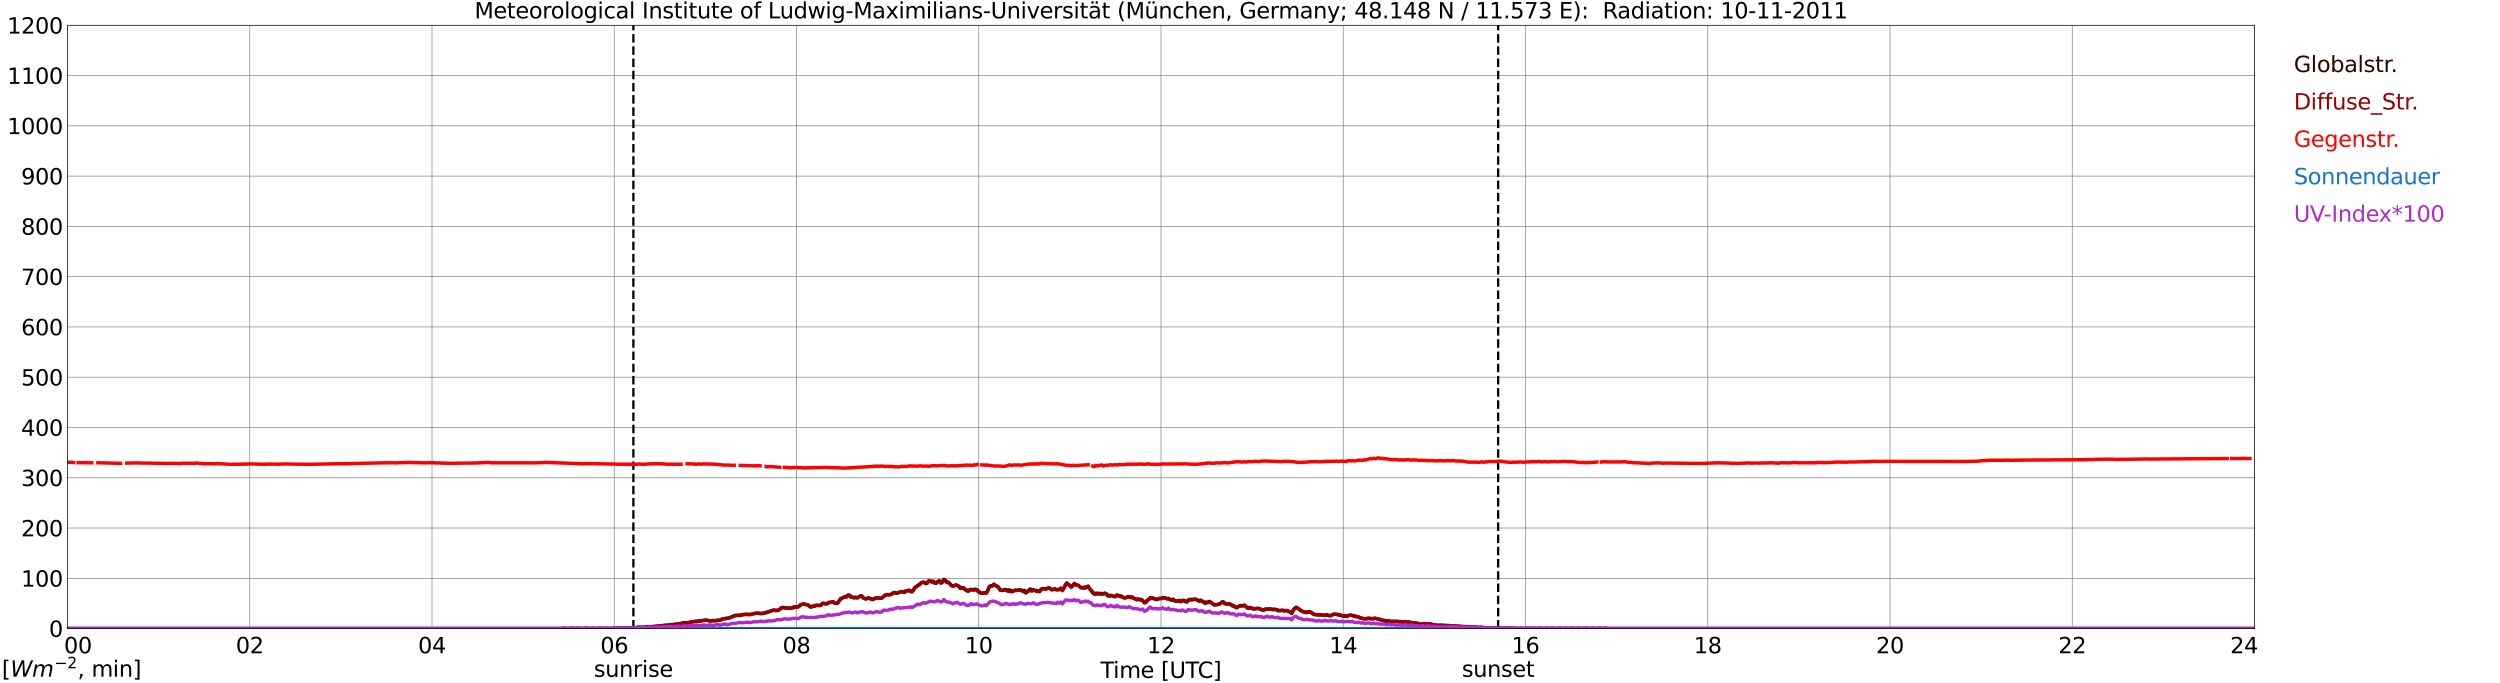 <?xml version="1.0" encoding="utf-8" standalone="no"?>
<!DOCTYPE svg PUBLIC "-//W3C//DTD SVG 1.1//EN"
  "http://www.w3.org/Graphics/SVG/1.1/DTD/svg11.dtd">
<svg xmlns:xlink="http://www.w3.org/1999/xlink" width="1085.4pt" height="296.64pt" viewBox="0 0 1085.4 296.64" xmlns="http://www.w3.org/2000/svg" version="1.1">
 <defs>
  <style type="text/css">*{stroke-linejoin: round; stroke-linecap: butt}</style>
 </defs>
 <g id="figure_1">
  <g id="patch_1">
   <path d="M 0 296.64 
L 1085.4 296.64 
L 1085.4 0 
L 0 0 
z
" style="fill: #ffffff"/>
  </g>
  <g id="axes_1">
   <g id="patch_2">
    <path d="M 29.306 272.909 
L 978.814 272.909 
L 978.814 10.976 
L 29.306 10.976 
z
" style="fill: #ffffff"/>
   </g>
   <g id="patch_3">
    <path d="M 978.814 272.909 
L 978.814 272.909 
L 978.814 10.976 
L 978.814 10.976 
z
" clip-path="url(#p31db88ae56)" style="fill: #d3d3d3; opacity: 0.25; stroke: #d3d3d3; stroke-linejoin: miter"/>
   </g>
   <g id="matplotlib.axis_1">
    <g id="xtick_1">
     <g id="line2d_1">
      <path d="M 29.306 272.909 
L 29.306 10.976 
" clip-path="url(#p31db88ae56)" style="fill: none; stroke: #808080; stroke-width: 0.3; stroke-linecap: square"/>
     </g>
     <g id="line2d_2"/>
     <g id="text_1">
      <!--    00 -->
      <g transform="translate(18.733 283.627) scale(0.095 -0.095)">
       <defs>
        <path id="DejaVuSans-20" transform="scale(0.016)"/>
        <path id="DejaVuSans-30" d="M 2034 4250 
Q 1547 4250 1301 3770 
Q 1056 3291 1056 2328 
Q 1056 1369 1301 889 
Q 1547 409 2034 409 
Q 2525 409 2770 889 
Q 3016 1369 3016 2328 
Q 3016 3291 2770 3770 
Q 2525 4250 2034 4250 
z
M 2034 4750 
Q 2819 4750 3233 4129 
Q 3647 3509 3647 2328 
Q 3647 1150 3233 529 
Q 2819 -91 2034 -91 
Q 1250 -91 836 529 
Q 422 1150 422 2328 
Q 422 3509 836 4129 
Q 1250 4750 2034 4750 
z
" transform="scale(0.016)"/>
       </defs>
       <use xlink:href="#DejaVuSans-20"/>
       <use xlink:href="#DejaVuSans-20" transform="translate(31.787 0)"/>
       <use xlink:href="#DejaVuSans-20" transform="translate(63.574 0)"/>
       <use xlink:href="#DejaVuSans-30" transform="translate(95.361 0)"/>
       <use xlink:href="#DejaVuSans-30" transform="translate(158.984 0)"/>
      </g>
     </g>
    </g>
    <g id="xtick_2">
     <g id="line2d_3">
      <path d="M 108.431 272.909 
L 108.431 10.976 
" clip-path="url(#p31db88ae56)" style="fill: none; stroke: #808080; stroke-width: 0.3; stroke-linecap: square"/>
     </g>
     <g id="line2d_4"/>
     <g id="text_2">
      <!-- 02 -->
      <g transform="translate(102.387 283.627) scale(0.095 -0.095)">
       <defs>
        <path id="DejaVuSans-32" d="M 1228 531 
L 3431 531 
L 3431 0 
L 469 0 
L 469 531 
Q 828 903 1448 1529 
Q 2069 2156 2228 2338 
Q 2531 2678 2651 2914 
Q 2772 3150 2772 3378 
Q 2772 3750 2511 3984 
Q 2250 4219 1831 4219 
Q 1534 4219 1204 4116 
Q 875 4013 500 3803 
L 500 4441 
Q 881 4594 1212 4672 
Q 1544 4750 1819 4750 
Q 2544 4750 2975 4387 
Q 3406 4025 3406 3419 
Q 3406 3131 3298 2873 
Q 3191 2616 2906 2266 
Q 2828 2175 2409 1742 
Q 1991 1309 1228 531 
z
" transform="scale(0.016)"/>
       </defs>
       <use xlink:href="#DejaVuSans-30"/>
       <use xlink:href="#DejaVuSans-32" transform="translate(63.623 0)"/>
      </g>
     </g>
    </g>
    <g id="xtick_3">
     <g id="line2d_5">
      <path d="M 187.557 272.909 
L 187.557 10.976 
" clip-path="url(#p31db88ae56)" style="fill: none; stroke: #808080; stroke-width: 0.3; stroke-linecap: square"/>
     </g>
     <g id="line2d_6"/>
     <g id="text_3">
      <!-- 04 -->
      <g transform="translate(181.513 283.627) scale(0.095 -0.095)">
       <defs>
        <path id="DejaVuSans-34" d="M 2419 4116 
L 825 1625 
L 2419 1625 
L 2419 4116 
z
M 2253 4666 
L 3047 4666 
L 3047 1625 
L 3713 1625 
L 3713 1100 
L 3047 1100 
L 3047 0 
L 2419 0 
L 2419 1100 
L 313 1100 
L 313 1709 
L 2253 4666 
z
" transform="scale(0.016)"/>
       </defs>
       <use xlink:href="#DejaVuSans-30"/>
       <use xlink:href="#DejaVuSans-34" transform="translate(63.623 0)"/>
      </g>
     </g>
    </g>
    <g id="xtick_4">
     <g id="line2d_7">
      <path d="M 266.683 272.909 
L 266.683 10.976 
" clip-path="url(#p31db88ae56)" style="fill: none; stroke: #808080; stroke-width: 0.3; stroke-linecap: square"/>
     </g>
     <g id="line2d_8"/>
     <g id="text_4">
      <!-- 06 -->
      <g transform="translate(260.638 283.627) scale(0.095 -0.095)">
       <defs>
        <path id="DejaVuSans-36" d="M 2113 2584 
Q 1688 2584 1439 2293 
Q 1191 2003 1191 1497 
Q 1191 994 1439 701 
Q 1688 409 2113 409 
Q 2538 409 2786 701 
Q 3034 994 3034 1497 
Q 3034 2003 2786 2293 
Q 2538 2584 2113 2584 
z
M 3366 4563 
L 3366 3988 
Q 3128 4100 2886 4159 
Q 2644 4219 2406 4219 
Q 1781 4219 1451 3797 
Q 1122 3375 1075 2522 
Q 1259 2794 1537 2939 
Q 1816 3084 2150 3084 
Q 2853 3084 3261 2657 
Q 3669 2231 3669 1497 
Q 3669 778 3244 343 
Q 2819 -91 2113 -91 
Q 1303 -91 875 529 
Q 447 1150 447 2328 
Q 447 3434 972 4092 
Q 1497 4750 2381 4750 
Q 2619 4750 2861 4703 
Q 3103 4656 3366 4563 
z
" transform="scale(0.016)"/>
       </defs>
       <use xlink:href="#DejaVuSans-30"/>
       <use xlink:href="#DejaVuSans-36" transform="translate(63.623 0)"/>
      </g>
     </g>
    </g>
    <g id="xtick_5">
     <g id="line2d_9">
      <path d="M 345.808 272.909 
L 345.808 10.976 
" clip-path="url(#p31db88ae56)" style="fill: none; stroke: #808080; stroke-width: 0.3; stroke-linecap: square"/>
     </g>
     <g id="line2d_10"/>
     <g id="text_5">
      <!-- 08 -->
      <g transform="translate(339.764 283.627) scale(0.095 -0.095)">
       <defs>
        <path id="DejaVuSans-38" d="M 2034 2216 
Q 1584 2216 1326 1975 
Q 1069 1734 1069 1313 
Q 1069 891 1326 650 
Q 1584 409 2034 409 
Q 2484 409 2743 651 
Q 3003 894 3003 1313 
Q 3003 1734 2745 1975 
Q 2488 2216 2034 2216 
z
M 1403 2484 
Q 997 2584 770 2862 
Q 544 3141 544 3541 
Q 544 4100 942 4425 
Q 1341 4750 2034 4750 
Q 2731 4750 3128 4425 
Q 3525 4100 3525 3541 
Q 3525 3141 3298 2862 
Q 3072 2584 2669 2484 
Q 3125 2378 3379 2068 
Q 3634 1759 3634 1313 
Q 3634 634 3220 271 
Q 2806 -91 2034 -91 
Q 1263 -91 848 271 
Q 434 634 434 1313 
Q 434 1759 690 2068 
Q 947 2378 1403 2484 
z
M 1172 3481 
Q 1172 3119 1398 2916 
Q 1625 2713 2034 2713 
Q 2441 2713 2670 2916 
Q 2900 3119 2900 3481 
Q 2900 3844 2670 4047 
Q 2441 4250 2034 4250 
Q 1625 4250 1398 4047 
Q 1172 3844 1172 3481 
z
" transform="scale(0.016)"/>
       </defs>
       <use xlink:href="#DejaVuSans-30"/>
       <use xlink:href="#DejaVuSans-38" transform="translate(63.623 0)"/>
      </g>
     </g>
    </g>
    <g id="xtick_6">
     <g id="line2d_11">
      <path d="M 424.934 272.909 
L 424.934 10.976 
" clip-path="url(#p31db88ae56)" style="fill: none; stroke: #808080; stroke-width: 0.3; stroke-linecap: square"/>
     </g>
     <g id="line2d_12"/>
     <g id="text_6">
      <!-- 10 -->
      <g transform="translate(418.89 283.627) scale(0.095 -0.095)">
       <defs>
        <path id="DejaVuSans-31" d="M 794 531 
L 1825 531 
L 1825 4091 
L 703 3866 
L 703 4441 
L 1819 4666 
L 2450 4666 
L 2450 531 
L 3481 531 
L 3481 0 
L 794 0 
L 794 531 
z
" transform="scale(0.016)"/>
       </defs>
       <use xlink:href="#DejaVuSans-31"/>
       <use xlink:href="#DejaVuSans-30" transform="translate(63.623 0)"/>
      </g>
     </g>
    </g>
    <g id="xtick_7">
     <g id="line2d_13">
      <path d="M 504.06 272.909 
L 504.06 10.976 
" clip-path="url(#p31db88ae56)" style="fill: none; stroke: #808080; stroke-width: 0.3; stroke-linecap: square"/>
     </g>
     <g id="line2d_14"/>
     <g id="text_7">
      <!-- 12 -->
      <g transform="translate(498.015 283.627) scale(0.095 -0.095)">
       <use xlink:href="#DejaVuSans-31"/>
       <use xlink:href="#DejaVuSans-32" transform="translate(63.623 0)"/>
      </g>
     </g>
    </g>
    <g id="xtick_8">
     <g id="line2d_15">
      <path d="M 583.185 272.909 
L 583.185 10.976 
" clip-path="url(#p31db88ae56)" style="fill: none; stroke: #808080; stroke-width: 0.3; stroke-linecap: square"/>
     </g>
     <g id="line2d_16"/>
     <g id="text_8">
      <!-- 14 -->
      <g transform="translate(577.141 283.627) scale(0.095 -0.095)">
       <use xlink:href="#DejaVuSans-31"/>
       <use xlink:href="#DejaVuSans-34" transform="translate(63.623 0)"/>
      </g>
     </g>
    </g>
    <g id="xtick_9">
     <g id="line2d_17">
      <path d="M 662.311 272.909 
L 662.311 10.976 
" clip-path="url(#p31db88ae56)" style="fill: none; stroke: #808080; stroke-width: 0.3; stroke-linecap: square"/>
     </g>
     <g id="line2d_18"/>
     <g id="text_9">
      <!-- 16 -->
      <g transform="translate(656.267 283.627) scale(0.095 -0.095)">
       <use xlink:href="#DejaVuSans-31"/>
       <use xlink:href="#DejaVuSans-36" transform="translate(63.623 0)"/>
      </g>
     </g>
    </g>
    <g id="xtick_10">
     <g id="line2d_19">
      <path d="M 741.437 272.909 
L 741.437 10.976 
" clip-path="url(#p31db88ae56)" style="fill: none; stroke: #808080; stroke-width: 0.3; stroke-linecap: square"/>
     </g>
     <g id="line2d_20"/>
     <g id="text_10">
      <!-- 18 -->
      <g transform="translate(735.392 283.627) scale(0.095 -0.095)">
       <use xlink:href="#DejaVuSans-31"/>
       <use xlink:href="#DejaVuSans-38" transform="translate(63.623 0)"/>
      </g>
     </g>
    </g>
    <g id="xtick_11">
     <g id="line2d_21">
      <path d="M 820.562 272.909 
L 820.562 10.976 
" clip-path="url(#p31db88ae56)" style="fill: none; stroke: #808080; stroke-width: 0.3; stroke-linecap: square"/>
     </g>
     <g id="line2d_22"/>
     <g id="text_11">
      <!-- 20 -->
      <g transform="translate(814.518 283.627) scale(0.095 -0.095)">
       <use xlink:href="#DejaVuSans-32"/>
       <use xlink:href="#DejaVuSans-30" transform="translate(63.623 0)"/>
      </g>
     </g>
    </g>
    <g id="xtick_12">
     <g id="line2d_23">
      <path d="M 899.688 272.909 
L 899.688 10.976 
" clip-path="url(#p31db88ae56)" style="fill: none; stroke: #808080; stroke-width: 0.3; stroke-linecap: square"/>
     </g>
     <g id="line2d_24"/>
     <g id="text_12">
      <!-- 22 -->
      <g transform="translate(893.644 283.627) scale(0.095 -0.095)">
       <use xlink:href="#DejaVuSans-32"/>
       <use xlink:href="#DejaVuSans-32" transform="translate(63.623 0)"/>
      </g>
     </g>
    </g>
    <g id="xtick_13">
     <g id="line2d_25">
      <path d="M 978.814 272.909 
L 978.814 10.976 
" clip-path="url(#p31db88ae56)" style="fill: none; stroke: #808080; stroke-width: 0.3; stroke-linecap: square"/>
     </g>
     <g id="line2d_26"/>
     <g id="text_13">
      <!-- 24    -->
      <g transform="translate(968.241 283.627) scale(0.095 -0.095)">
       <use xlink:href="#DejaVuSans-32"/>
       <use xlink:href="#DejaVuSans-34" transform="translate(63.623 0)"/>
       <use xlink:href="#DejaVuSans-20" transform="translate(127.246 0)"/>
       <use xlink:href="#DejaVuSans-20" transform="translate(159.033 0)"/>
       <use xlink:href="#DejaVuSans-20" transform="translate(190.82 0)"/>
      </g>
     </g>
    </g>
    <g id="text_14">
     <!-- Time [UTC] -->
     <g transform="translate(477.806 294.322) scale(0.095 -0.095)">
      <defs>
       <path id="DejaVuSans-54" d="M -19 4666 
L 3928 4666 
L 3928 4134 
L 2272 4134 
L 2272 0 
L 1638 0 
L 1638 4134 
L -19 4134 
L -19 4666 
z
" transform="scale(0.016)"/>
       <path id="DejaVuSans-69" d="M 603 3500 
L 1178 3500 
L 1178 0 
L 603 0 
L 603 3500 
z
M 603 4863 
L 1178 4863 
L 1178 4134 
L 603 4134 
L 603 4863 
z
" transform="scale(0.016)"/>
       <path id="DejaVuSans-6d" d="M 3328 2828 
Q 3544 3216 3844 3400 
Q 4144 3584 4550 3584 
Q 5097 3584 5394 3201 
Q 5691 2819 5691 2113 
L 5691 0 
L 5113 0 
L 5113 2094 
Q 5113 2597 4934 2840 
Q 4756 3084 4391 3084 
Q 3944 3084 3684 2787 
Q 3425 2491 3425 1978 
L 3425 0 
L 2847 0 
L 2847 2094 
Q 2847 2600 2669 2842 
Q 2491 3084 2119 3084 
Q 1678 3084 1418 2786 
Q 1159 2488 1159 1978 
L 1159 0 
L 581 0 
L 581 3500 
L 1159 3500 
L 1159 2956 
Q 1356 3278 1631 3431 
Q 1906 3584 2284 3584 
Q 2666 3584 2933 3390 
Q 3200 3197 3328 2828 
z
" transform="scale(0.016)"/>
       <path id="DejaVuSans-65" d="M 3597 1894 
L 3597 1613 
L 953 1613 
Q 991 1019 1311 708 
Q 1631 397 2203 397 
Q 2534 397 2845 478 
Q 3156 559 3463 722 
L 3463 178 
Q 3153 47 2828 -22 
Q 2503 -91 2169 -91 
Q 1331 -91 842 396 
Q 353 884 353 1716 
Q 353 2575 817 3079 
Q 1281 3584 2069 3584 
Q 2775 3584 3186 3129 
Q 3597 2675 3597 1894 
z
M 3022 2063 
Q 3016 2534 2758 2815 
Q 2500 3097 2075 3097 
Q 1594 3097 1305 2825 
Q 1016 2553 972 2059 
L 3022 2063 
z
" transform="scale(0.016)"/>
       <path id="DejaVuSans-5b" d="M 550 4863 
L 1875 4863 
L 1875 4416 
L 1125 4416 
L 1125 -397 
L 1875 -397 
L 1875 -844 
L 550 -844 
L 550 4863 
z
" transform="scale(0.016)"/>
       <path id="DejaVuSans-55" d="M 556 4666 
L 1191 4666 
L 1191 1831 
Q 1191 1081 1462 751 
Q 1734 422 2344 422 
Q 2950 422 3222 751 
Q 3494 1081 3494 1831 
L 3494 4666 
L 4128 4666 
L 4128 1753 
Q 4128 841 3676 375 
Q 3225 -91 2344 -91 
Q 1459 -91 1007 375 
Q 556 841 556 1753 
L 556 4666 
z
" transform="scale(0.016)"/>
       <path id="DejaVuSans-43" d="M 4122 4306 
L 4122 3641 
Q 3803 3938 3442 4084 
Q 3081 4231 2675 4231 
Q 1875 4231 1450 3742 
Q 1025 3253 1025 2328 
Q 1025 1406 1450 917 
Q 1875 428 2675 428 
Q 3081 428 3442 575 
Q 3803 722 4122 1019 
L 4122 359 
Q 3791 134 3420 21 
Q 3050 -91 2638 -91 
Q 1578 -91 968 557 
Q 359 1206 359 2328 
Q 359 3453 968 4101 
Q 1578 4750 2638 4750 
Q 3056 4750 3426 4639 
Q 3797 4528 4122 4306 
z
" transform="scale(0.016)"/>
       <path id="DejaVuSans-5d" d="M 1947 4863 
L 1947 -844 
L 622 -844 
L 622 -397 
L 1369 -397 
L 1369 4416 
L 622 4416 
L 622 4863 
L 1947 4863 
z
" transform="scale(0.016)"/>
      </defs>
      <use xlink:href="#DejaVuSans-54"/>
      <use xlink:href="#DejaVuSans-69" transform="translate(57.959 0)"/>
      <use xlink:href="#DejaVuSans-6d" transform="translate(85.742 0)"/>
      <use xlink:href="#DejaVuSans-65" transform="translate(183.154 0)"/>
      <use xlink:href="#DejaVuSans-20" transform="translate(244.678 0)"/>
      <use xlink:href="#DejaVuSans-5b" transform="translate(276.465 0)"/>
      <use xlink:href="#DejaVuSans-55" transform="translate(315.479 0)"/>
      <use xlink:href="#DejaVuSans-54" transform="translate(388.672 0)"/>
      <use xlink:href="#DejaVuSans-43" transform="translate(443.881 0)"/>
      <use xlink:href="#DejaVuSans-5d" transform="translate(513.705 0)"/>
     </g>
    </g>
   </g>
   <g id="matplotlib.axis_2">
    <g id="ytick_1">
     <g id="line2d_27">
      <path d="M 29.306 272.909 
L 978.814 272.909 
" clip-path="url(#p31db88ae56)" style="fill: none; stroke: #808080; stroke-width: 0.3; stroke-linecap: square"/>
     </g>
     <g id="line2d_28"/>
     <g id="text_15">
      <!-- 0 -->
      <g transform="translate(21.261 276.518) scale(0.095 -0.095)">
       <use xlink:href="#DejaVuSans-30"/>
      </g>
     </g>
    </g>
    <g id="ytick_2">
     <g id="line2d_29">
      <path d="M 29.306 251.081 
L 978.814 251.081 
" clip-path="url(#p31db88ae56)" style="fill: none; stroke: #808080; stroke-width: 0.3; stroke-linecap: square"/>
     </g>
     <g id="line2d_30"/>
     <g id="text_16">
      <!-- 100 -->
      <g transform="translate(9.173 254.69) scale(0.095 -0.095)">
       <use xlink:href="#DejaVuSans-31"/>
       <use xlink:href="#DejaVuSans-30" transform="translate(63.623 0)"/>
       <use xlink:href="#DejaVuSans-30" transform="translate(127.246 0)"/>
      </g>
     </g>
    </g>
    <g id="ytick_3">
     <g id="line2d_31">
      <path d="M 29.306 229.253 
L 978.814 229.253 
" clip-path="url(#p31db88ae56)" style="fill: none; stroke: #808080; stroke-width: 0.3; stroke-linecap: square"/>
     </g>
     <g id="line2d_32"/>
     <g id="text_17">
      <!-- 200 -->
      <g transform="translate(9.173 232.863) scale(0.095 -0.095)">
       <use xlink:href="#DejaVuSans-32"/>
       <use xlink:href="#DejaVuSans-30" transform="translate(63.623 0)"/>
       <use xlink:href="#DejaVuSans-30" transform="translate(127.246 0)"/>
      </g>
     </g>
    </g>
    <g id="ytick_4">
     <g id="line2d_33">
      <path d="M 29.306 207.426 
L 978.814 207.426 
" clip-path="url(#p31db88ae56)" style="fill: none; stroke: #808080; stroke-width: 0.3; stroke-linecap: square"/>
     </g>
     <g id="line2d_34"/>
     <g id="text_18">
      <!-- 300 -->
      <g transform="translate(9.173 211.035) scale(0.095 -0.095)">
       <defs>
        <path id="DejaVuSans-33" d="M 2597 2516 
Q 3050 2419 3304 2112 
Q 3559 1806 3559 1356 
Q 3559 666 3084 287 
Q 2609 -91 1734 -91 
Q 1441 -91 1130 -33 
Q 819 25 488 141 
L 488 750 
Q 750 597 1062 519 
Q 1375 441 1716 441 
Q 2309 441 2620 675 
Q 2931 909 2931 1356 
Q 2931 1769 2642 2001 
Q 2353 2234 1838 2234 
L 1294 2234 
L 1294 2753 
L 1863 2753 
Q 2328 2753 2575 2939 
Q 2822 3125 2822 3475 
Q 2822 3834 2567 4026 
Q 2313 4219 1838 4219 
Q 1578 4219 1281 4162 
Q 984 4106 628 3988 
L 628 4550 
Q 988 4650 1302 4700 
Q 1616 4750 1894 4750 
Q 2613 4750 3031 4423 
Q 3450 4097 3450 3541 
Q 3450 3153 3228 2886 
Q 3006 2619 2597 2516 
z
" transform="scale(0.016)"/>
       </defs>
       <use xlink:href="#DejaVuSans-33"/>
       <use xlink:href="#DejaVuSans-30" transform="translate(63.623 0)"/>
       <use xlink:href="#DejaVuSans-30" transform="translate(127.246 0)"/>
      </g>
     </g>
    </g>
    <g id="ytick_5">
     <g id="line2d_35">
      <path d="M 29.306 185.598 
L 978.814 185.598 
" clip-path="url(#p31db88ae56)" style="fill: none; stroke: #808080; stroke-width: 0.3; stroke-linecap: square"/>
     </g>
     <g id="line2d_36"/>
     <g id="text_19">
      <!-- 400 -->
      <g transform="translate(9.173 189.207) scale(0.095 -0.095)">
       <use xlink:href="#DejaVuSans-34"/>
       <use xlink:href="#DejaVuSans-30" transform="translate(63.623 0)"/>
       <use xlink:href="#DejaVuSans-30" transform="translate(127.246 0)"/>
      </g>
     </g>
    </g>
    <g id="ytick_6">
     <g id="line2d_37">
      <path d="M 29.306 163.77 
L 978.814 163.77 
" clip-path="url(#p31db88ae56)" style="fill: none; stroke: #808080; stroke-width: 0.3; stroke-linecap: square"/>
     </g>
     <g id="line2d_38"/>
     <g id="text_20">
      <!-- 500 -->
      <g transform="translate(9.173 167.379) scale(0.095 -0.095)">
       <defs>
        <path id="DejaVuSans-35" d="M 691 4666 
L 3169 4666 
L 3169 4134 
L 1269 4134 
L 1269 2991 
Q 1406 3038 1543 3061 
Q 1681 3084 1819 3084 
Q 2600 3084 3056 2656 
Q 3513 2228 3513 1497 
Q 3513 744 3044 326 
Q 2575 -91 1722 -91 
Q 1428 -91 1123 -41 
Q 819 9 494 109 
L 494 744 
Q 775 591 1075 516 
Q 1375 441 1709 441 
Q 2250 441 2565 725 
Q 2881 1009 2881 1497 
Q 2881 1984 2565 2268 
Q 2250 2553 1709 2553 
Q 1456 2553 1204 2497 
Q 953 2441 691 2322 
L 691 4666 
z
" transform="scale(0.016)"/>
       </defs>
       <use xlink:href="#DejaVuSans-35"/>
       <use xlink:href="#DejaVuSans-30" transform="translate(63.623 0)"/>
       <use xlink:href="#DejaVuSans-30" transform="translate(127.246 0)"/>
      </g>
     </g>
    </g>
    <g id="ytick_7">
     <g id="line2d_39">
      <path d="M 29.306 141.942 
L 978.814 141.942 
" clip-path="url(#p31db88ae56)" style="fill: none; stroke: #808080; stroke-width: 0.3; stroke-linecap: square"/>
     </g>
     <g id="line2d_40"/>
     <g id="text_21">
      <!-- 600 -->
      <g transform="translate(9.173 145.551) scale(0.095 -0.095)">
       <use xlink:href="#DejaVuSans-36"/>
       <use xlink:href="#DejaVuSans-30" transform="translate(63.623 0)"/>
       <use xlink:href="#DejaVuSans-30" transform="translate(127.246 0)"/>
      </g>
     </g>
    </g>
    <g id="ytick_8">
     <g id="line2d_41">
      <path d="M 29.306 120.114 
L 978.814 120.114 
" clip-path="url(#p31db88ae56)" style="fill: none; stroke: #808080; stroke-width: 0.3; stroke-linecap: square"/>
     </g>
     <g id="line2d_42"/>
     <g id="text_22">
      <!-- 700 -->
      <g transform="translate(9.173 123.724) scale(0.095 -0.095)">
       <defs>
        <path id="DejaVuSans-37" d="M 525 4666 
L 3525 4666 
L 3525 4397 
L 1831 0 
L 1172 0 
L 2766 4134 
L 525 4134 
L 525 4666 
z
" transform="scale(0.016)"/>
       </defs>
       <use xlink:href="#DejaVuSans-37"/>
       <use xlink:href="#DejaVuSans-30" transform="translate(63.623 0)"/>
       <use xlink:href="#DejaVuSans-30" transform="translate(127.246 0)"/>
      </g>
     </g>
    </g>
    <g id="ytick_9">
     <g id="line2d_43">
      <path d="M 29.306 98.287 
L 978.814 98.287 
" clip-path="url(#p31db88ae56)" style="fill: none; stroke: #808080; stroke-width: 0.3; stroke-linecap: square"/>
     </g>
     <g id="line2d_44"/>
     <g id="text_23">
      <!-- 800 -->
      <g transform="translate(9.173 101.896) scale(0.095 -0.095)">
       <use xlink:href="#DejaVuSans-38"/>
       <use xlink:href="#DejaVuSans-30" transform="translate(63.623 0)"/>
       <use xlink:href="#DejaVuSans-30" transform="translate(127.246 0)"/>
      </g>
     </g>
    </g>
    <g id="ytick_10">
     <g id="line2d_45">
      <path d="M 29.306 76.459 
L 978.814 76.459 
" clip-path="url(#p31db88ae56)" style="fill: none; stroke: #808080; stroke-width: 0.3; stroke-linecap: square"/>
     </g>
     <g id="line2d_46"/>
     <g id="text_24">
      <!-- 900 -->
      <g transform="translate(9.173 80.068) scale(0.095 -0.095)">
       <defs>
        <path id="DejaVuSans-39" d="M 703 97 
L 703 672 
Q 941 559 1184 500 
Q 1428 441 1663 441 
Q 2288 441 2617 861 
Q 2947 1281 2994 2138 
Q 2813 1869 2534 1725 
Q 2256 1581 1919 1581 
Q 1219 1581 811 2004 
Q 403 2428 403 3163 
Q 403 3881 828 4315 
Q 1253 4750 1959 4750 
Q 2769 4750 3195 4129 
Q 3622 3509 3622 2328 
Q 3622 1225 3098 567 
Q 2575 -91 1691 -91 
Q 1453 -91 1209 -44 
Q 966 3 703 97 
z
M 1959 2075 
Q 2384 2075 2632 2365 
Q 2881 2656 2881 3163 
Q 2881 3666 2632 3958 
Q 2384 4250 1959 4250 
Q 1534 4250 1286 3958 
Q 1038 3666 1038 3163 
Q 1038 2656 1286 2365 
Q 1534 2075 1959 2075 
z
" transform="scale(0.016)"/>
       </defs>
       <use xlink:href="#DejaVuSans-39"/>
       <use xlink:href="#DejaVuSans-30" transform="translate(63.623 0)"/>
       <use xlink:href="#DejaVuSans-30" transform="translate(127.246 0)"/>
      </g>
     </g>
    </g>
    <g id="ytick_11">
     <g id="line2d_47">
      <path d="M 29.306 54.631 
L 978.814 54.631 
" clip-path="url(#p31db88ae56)" style="fill: none; stroke: #808080; stroke-width: 0.3; stroke-linecap: square"/>
     </g>
     <g id="line2d_48"/>
     <g id="text_25">
      <!-- 1000 -->
      <g transform="translate(3.128 58.24) scale(0.095 -0.095)">
       <use xlink:href="#DejaVuSans-31"/>
       <use xlink:href="#DejaVuSans-30" transform="translate(63.623 0)"/>
       <use xlink:href="#DejaVuSans-30" transform="translate(127.246 0)"/>
       <use xlink:href="#DejaVuSans-30" transform="translate(190.869 0)"/>
      </g>
     </g>
    </g>
    <g id="ytick_12">
     <g id="line2d_49">
      <path d="M 29.306 32.803 
L 978.814 32.803 
" clip-path="url(#p31db88ae56)" style="fill: none; stroke: #808080; stroke-width: 0.3; stroke-linecap: square"/>
     </g>
     <g id="line2d_50"/>
     <g id="text_26">
      <!-- 1100 -->
      <g transform="translate(3.128 36.413) scale(0.095 -0.095)">
       <use xlink:href="#DejaVuSans-31"/>
       <use xlink:href="#DejaVuSans-31" transform="translate(63.623 0)"/>
       <use xlink:href="#DejaVuSans-30" transform="translate(127.246 0)"/>
       <use xlink:href="#DejaVuSans-30" transform="translate(190.869 0)"/>
      </g>
     </g>
    </g>
    <g id="ytick_13">
     <g id="line2d_51">
      <path d="M 29.306 10.976 
L 978.814 10.976 
" clip-path="url(#p31db88ae56)" style="fill: none; stroke: #808080; stroke-width: 0.3; stroke-linecap: square"/>
     </g>
     <g id="line2d_52"/>
     <g id="text_27">
      <!-- 1200 -->
      <g transform="translate(3.128 14.585) scale(0.095 -0.095)">
       <use xlink:href="#DejaVuSans-31"/>
       <use xlink:href="#DejaVuSans-32" transform="translate(63.623 0)"/>
       <use xlink:href="#DejaVuSans-30" transform="translate(127.246 0)"/>
       <use xlink:href="#DejaVuSans-30" transform="translate(190.869 0)"/>
      </g>
     </g>
    </g>
   </g>
   <g id="line2d_53">
    <path d="M 274.991 272.909 
L 274.991 10.976 
" clip-path="url(#p31db88ae56)" style="fill: none; stroke-dasharray: 3.7,1.6; stroke-dashoffset: 0; stroke: #000000"/>
   </g>
   <g id="line2d_54">
    <path d="M 650.442 272.909 
L 650.442 10.976 
" clip-path="url(#p31db88ae56)" style="fill: none; stroke-dasharray: 3.7,1.6; stroke-dashoffset: 0; stroke: #000000"/>
   </g>
   <g id="line2d_55">
    <path d="M 29.306 272.909 
L 266.683 272.909 
L 268.002 272.715 
L 269.32 272.743 
L 271.298 272.597 
L 273.277 272.625 
L 276.573 272.448 
L 277.233 272.21 
L 277.892 272.328 
L 279.87 272.389 
L 280.53 272.121 
L 281.189 272.151 
L 281.849 272.003 
L 282.508 272.121 
L 289.761 271.44 
L 290.42 271.56 
L 291.08 271.173 
L 292.399 271.232 
L 293.058 271.025 
L 294.377 270.938 
L 297.014 270.344 
L 298.333 270.403 
L 301.63 269.842 
L 302.289 269.929 
L 302.949 269.604 
L 303.608 269.545 
L 304.267 269.663 
L 304.927 269.368 
L 305.586 269.368 
L 306.246 269.248 
L 306.905 269.279 
L 307.564 269.486 
L 308.883 269.635 
L 309.543 269.456 
L 310.202 269.545 
L 312.839 269.22 
L 314.158 268.567 
L 314.818 268.657 
L 315.477 268.449 
L 316.136 268.419 
L 318.114 267.738 
L 318.774 267.236 
L 321.411 267.205 
L 322.071 266.939 
L 323.39 266.732 
L 325.368 266.849 
L 326.027 266.79 
L 326.686 266.524 
L 327.346 266.435 
L 328.005 266.227 
L 330.643 266.406 
L 331.302 266.227 
L 331.961 266.199 
L 332.621 265.961 
L 333.28 265.872 
L 333.94 265.398 
L 334.599 265.311 
L 335.258 265.014 
L 335.918 264.865 
L 336.577 265.073 
L 337.236 265.103 
L 337.896 264.983 
L 338.555 264.54 
L 339.215 263.949 
L 339.874 263.68 
L 341.852 264.066 
L 342.512 263.977 
L 343.171 264.125 
L 343.83 263.918 
L 344.49 263.534 
L 345.149 263.444 
L 345.808 263.473 
L 346.468 263.326 
L 347.127 263.058 
L 347.787 262.466 
L 349.105 262.2 
L 349.765 262.497 
L 350.424 262.466 
L 351.083 262.792 
L 351.743 263.444 
L 352.402 263.355 
L 353.062 263.088 
L 353.721 263.178 
L 354.38 262.763 
L 355.699 262.912 
L 356.359 262.822 
L 357.018 262.023 
L 357.677 261.962 
L 358.337 262.17 
L 358.996 262.141 
L 359.655 261.578 
L 360.315 261.668 
L 361.634 261.253 
L 362.293 261.785 
L 362.952 261.962 
L 363.612 261.875 
L 364.93 260.126 
L 366.909 258.941 
L 367.568 259.09 
L 368.227 258.35 
L 368.887 258.439 
L 369.546 259.179 
L 370.206 259.269 
L 370.865 259.476 
L 371.524 259.269 
L 372.184 259.476 
L 372.843 259.179 
L 373.502 258.734 
L 374.162 258.734 
L 374.821 259.535 
L 375.481 259.832 
L 376.14 259.919 
L 376.799 259.563 
L 377.459 259.653 
L 378.777 260.185 
L 380.756 259.504 
L 382.074 259.742 
L 382.734 259.683 
L 384.053 258.557 
L 385.371 258.083 
L 386.031 258.291 
L 386.69 258.114 
L 388.009 257.343 
L 388.668 257.402 
L 389.328 257.638 
L 390.646 257.077 
L 391.306 256.811 
L 391.965 256.87 
L 392.624 257.223 
L 393.284 256.455 
L 393.943 256.542 
L 394.603 256.189 
L 395.921 256.811 
L 396.581 256.069 
L 397.24 255.032 
L 399.218 253.641 
L 399.878 253.019 
L 400.537 252.84 
L 401.196 252.812 
L 401.856 253.375 
L 402.515 253.255 
L 403.175 252.249 
L 403.834 252.249 
L 404.493 252.397 
L 405.153 252.308 
L 405.812 252.871 
L 406.471 252.899 
L 407.79 252.131 
L 408.45 252.84 
L 409.109 252.605 
L 409.768 251.537 
L 410.428 251.924 
L 411.087 252.753 
L 411.746 252.781 
L 413.065 254.143 
L 413.725 254.351 
L 415.043 253.936 
L 416.362 254.499 
L 417.022 255.477 
L 417.681 255.121 
L 418.34 255.211 
L 419 255.861 
L 419.659 256.128 
L 420.318 256.603 
L 420.978 256.04 
L 421.637 255.833 
L 422.297 256.069 
L 422.956 255.833 
L 423.615 255.833 
L 424.275 256.099 
L 424.934 256.839 
L 426.253 257.579 
L 426.912 257.372 
L 427.572 257.461 
L 428.231 257.431 
L 428.89 256.396 
L 429.55 254.707 
L 430.209 254.233 
L 430.869 254.381 
L 431.528 253.7 
L 432.187 254.143 
L 432.847 254.41 
L 433.506 254.973 
L 434.165 256.01 
L 434.825 256.248 
L 435.484 256.276 
L 436.144 255.92 
L 436.803 255.981 
L 437.462 256.335 
L 438.122 256.128 
L 438.781 256.276 
L 439.44 256.78 
L 440.759 256.217 
L 441.419 256.248 
L 442.737 256.158 
L 443.397 256.217 
L 444.056 256.483 
L 444.716 256.335 
L 445.375 257.106 
L 446.034 256.721 
L 447.353 255.713 
L 448.012 256.455 
L 448.672 256.01 
L 449.331 256.335 
L 449.991 256.307 
L 450.65 256.662 
L 451.309 256.721 
L 451.969 255.774 
L 452.628 255.567 
L 453.287 255.506 
L 453.947 255.685 
L 455.266 255.211 
L 455.925 255.477 
L 456.584 255.981 
L 457.244 255.892 
L 457.903 255.626 
L 458.563 255.981 
L 459.222 255.951 
L 459.881 256.04 
L 460.541 255.477 
L 461.2 256.128 
L 461.859 255.359 
L 462.519 253.908 
L 463.178 253.078 
L 463.838 253.79 
L 464.497 254.202 
L 465.156 254.855 
L 466.475 253.345 
L 467.134 253.997 
L 467.794 253.967 
L 468.453 254.322 
L 469.113 255.003 
L 469.772 255.093 
L 471.091 254.914 
L 471.75 254.855 
L 472.409 254.499 
L 473.069 255.595 
L 473.728 256.276 
L 475.047 257.935 
L 475.706 257.52 
L 479.003 257.758 
L 479.663 257.551 
L 480.322 257.758 
L 480.981 258.557 
L 481.641 258.616 
L 482.3 258.468 
L 483.619 258.972 
L 484.278 258.823 
L 484.938 258.409 
L 486.916 258.823 
L 487.575 259.387 
L 488.235 259.535 
L 488.894 259.417 
L 489.553 259.061 
L 490.213 259.002 
L 490.872 259.269 
L 491.532 259.179 
L 492.191 259.683 
L 492.85 259.891 
L 493.51 260.305 
L 494.169 260.037 
L 494.828 260.334 
L 495.488 260.216 
L 496.147 260.69 
L 496.807 261.578 
L 497.466 261.46 
L 498.125 260.513 
L 498.785 260.275 
L 499.444 259.476 
L 500.103 259.563 
L 500.763 259.801 
L 501.422 259.891 
L 502.082 260.244 
L 502.741 260.098 
L 503.4 259.801 
L 504.06 259.891 
L 504.719 259.445 
L 505.379 259.476 
L 506.038 259.624 
L 506.697 259.978 
L 507.357 259.801 
L 508.016 260.275 
L 508.675 260.513 
L 509.335 260.126 
L 509.994 260.807 
L 510.654 260.866 
L 511.313 261.045 
L 511.972 260.631 
L 512.632 261.104 
L 513.291 260.659 
L 513.95 260.6 
L 515.269 261.281 
L 515.929 260.452 
L 516.588 260.185 
L 517.247 260.305 
L 518.566 260.157 
L 519.226 260.185 
L 520.544 260.807 
L 521.204 260.541 
L 523.182 261.578 
L 523.841 261.371 
L 524.501 261.401 
L 525.16 261.074 
L 526.479 262.082 
L 527.138 262.615 
L 529.116 262.29 
L 529.776 262.082 
L 530.435 261.371 
L 531.094 261.253 
L 531.754 261.934 
L 532.413 262.2 
L 533.732 262.141 
L 534.391 262.349 
L 535.051 262.881 
L 535.71 262.971 
L 536.369 263.503 
L 537.029 263.652 
L 538.348 262.912 
L 539.666 262.94 
L 540.326 262.733 
L 541.644 263.977 
L 542.304 263.741 
L 542.963 263.8 
L 543.623 264.007 
L 544.282 264.333 
L 546.26 264.066 
L 546.919 264.361 
L 547.579 264.509 
L 548.238 264.896 
L 548.898 264.717 
L 549.557 264.392 
L 550.216 264.568 
L 550.876 264.302 
L 552.195 264.54 
L 552.854 264.717 
L 553.513 264.568 
L 554.173 264.717 
L 554.832 265.132 
L 556.81 264.955 
L 557.47 265.162 
L 558.129 265.044 
L 558.788 265.044 
L 560.107 265.754 
L 560.766 266.317 
L 561.426 265.044 
L 562.085 264.125 
L 562.745 263.68 
L 564.063 264.481 
L 564.723 265.073 
L 565.382 265.311 
L 566.042 265.725 
L 566.701 265.754 
L 568.679 265.546 
L 569.338 265.843 
L 569.998 266.435 
L 570.657 266.732 
L 571.976 266.939 
L 572.635 267.028 
L 573.295 266.908 
L 574.613 267.116 
L 575.273 267.087 
L 575.932 266.908 
L 577.251 267.354 
L 577.91 267.264 
L 578.57 266.79 
L 579.229 266.642 
L 581.207 266.969 
L 581.867 266.998 
L 583.185 267.589 
L 583.845 267.443 
L 584.504 267.62 
L 585.823 267.146 
L 586.482 267.057 
L 588.46 267.709 
L 589.12 267.709 
L 589.779 267.886 
L 590.439 268.242 
L 591.757 268.598 
L 592.417 268.626 
L 593.076 268.775 
L 593.736 268.449 
L 594.395 268.39 
L 595.054 268.449 
L 595.714 268.685 
L 596.373 268.419 
L 597.032 268.419 
L 597.692 268.657 
L 598.351 268.716 
L 600.329 269.427 
L 600.989 269.456 
L 601.648 269.722 
L 602.967 269.663 
L 603.626 269.99 
L 604.945 269.811 
L 606.923 269.811 
L 607.582 270.078 
L 608.242 269.96 
L 608.901 270.167 
L 609.561 269.99 
L 610.22 269.99 
L 610.879 270.108 
L 611.539 270.019 
L 612.858 270.434 
L 613.517 270.375 
L 614.836 270.551 
L 615.495 270.671 
L 616.154 271.086 
L 616.814 270.938 
L 617.473 271.056 
L 618.133 270.7 
L 620.111 270.879 
L 621.429 270.966 
L 622.089 271.204 
L 623.408 271.381 
L 624.067 271.588 
L 626.045 271.411 
L 626.705 271.619 
L 627.364 271.56 
L 628.023 271.619 
L 628.683 271.56 
L 629.342 271.706 
L 630.661 271.737 
L 631.98 272.003 
L 632.639 271.855 
L 635.276 272.151 
L 638.573 272.269 
L 639.233 272.448 
L 640.552 272.269 
L 641.87 272.536 
L 643.189 272.241 
L 643.848 272.477 
L 644.508 272.566 
L 645.167 272.477 
L 645.827 272.625 
L 647.145 272.656 
L 649.123 272.656 
L 649.783 272.773 
L 651.761 272.773 
L 652.42 272.891 
L 653.08 272.804 
L 653.739 272.909 
L 656.377 272.909 
L 657.036 272.656 
L 657.695 272.909 
L 978.154 272.909 
L 978.154 272.909 
" clip-path="url(#p31db88ae56)" style="fill: none; stroke: #330000; stroke-width: 1.5; stroke-linecap: square"/>
   </g>
   <g id="line2d_56">
    <path d="M 29.306 272.909 
L 266.683 272.909 
L 268.002 272.736 
L 270.639 272.653 
L 272.617 272.612 
L 275.914 272.568 
L 276.573 272.444 
L 279.87 272.359 
L 281.849 272.191 
L 285.145 271.898 
L 289.102 271.435 
L 290.42 271.352 
L 294.377 270.931 
L 295.696 270.807 
L 296.355 270.597 
L 297.674 270.512 
L 298.992 270.386 
L 299.652 270.093 
L 300.971 269.925 
L 301.63 269.715 
L 302.289 269.757 
L 306.246 269.294 
L 306.905 269.294 
L 307.564 269.462 
L 308.883 269.462 
L 309.543 269.379 
L 310.202 269.462 
L 310.861 269.338 
L 312.18 269.294 
L 312.839 269.128 
L 313.499 268.792 
L 314.158 268.583 
L 316.136 268.414 
L 319.433 267.196 
L 320.752 267.111 
L 321.411 267.196 
L 322.071 266.86 
L 324.708 266.692 
L 326.027 266.777 
L 326.686 266.483 
L 329.324 266.147 
L 329.983 266.315 
L 331.302 266.315 
L 331.961 266.147 
L 332.621 265.854 
L 334.599 265.35 
L 335.918 264.846 
L 336.577 264.972 
L 337.896 264.846 
L 338.555 264.509 
L 339.215 263.922 
L 339.874 263.796 
L 341.852 264.005 
L 342.512 263.964 
L 343.171 264.173 
L 343.83 263.922 
L 344.49 263.881 
L 345.149 263.628 
L 345.808 263.545 
L 346.468 263.586 
L 347.787 262.495 
L 349.105 262.2 
L 349.765 262.495 
L 350.424 262.536 
L 351.083 262.914 
L 351.743 263.503 
L 352.402 263.545 
L 353.062 263.167 
L 353.721 263.126 
L 354.38 262.789 
L 355.699 262.872 
L 356.359 262.831 
L 357.018 261.991 
L 357.677 261.949 
L 358.337 262.117 
L 358.996 262.159 
L 359.655 261.613 
L 361.634 261.235 
L 362.293 261.74 
L 362.952 261.949 
L 363.612 261.908 
L 364.93 259.893 
L 366.909 259.053 
L 367.568 259.221 
L 368.227 258.424 
L 368.887 258.548 
L 369.546 259.306 
L 370.206 259.347 
L 370.865 259.598 
L 371.524 259.389 
L 372.184 259.64 
L 373.502 258.884 
L 374.162 258.926 
L 374.821 259.683 
L 375.481 259.934 
L 376.14 260.061 
L 376.799 259.725 
L 377.459 259.851 
L 378.777 260.353 
L 379.437 260.102 
L 380.096 259.64 
L 380.756 259.515 
L 382.074 259.766 
L 382.734 259.725 
L 384.053 258.592 
L 384.712 258.171 
L 386.031 258.297 
L 387.349 257.793 
L 388.009 257.247 
L 388.668 257.247 
L 389.328 257.457 
L 389.987 257.333 
L 390.646 257.038 
L 391.306 256.911 
L 391.965 256.996 
L 392.624 257.206 
L 393.284 256.492 
L 393.943 256.534 
L 394.603 256.409 
L 395.262 256.787 
L 395.921 256.996 
L 396.581 256.241 
L 397.24 255.191 
L 398.559 254.226 
L 399.218 253.89 
L 399.878 253.218 
L 400.537 252.799 
L 401.196 252.799 
L 401.856 253.218 
L 402.515 253.135 
L 403.175 252.212 
L 403.834 252.295 
L 404.493 252.757 
L 405.153 252.589 
L 405.812 253.218 
L 406.471 253.259 
L 407.131 252.589 
L 407.79 252.421 
L 408.45 253.218 
L 409.109 252.882 
L 409.768 251.832 
L 410.428 252.168 
L 411.087 252.923 
L 411.746 252.84 
L 413.065 254.309 
L 413.725 254.56 
L 415.043 254.058 
L 415.703 254.309 
L 416.362 254.728 
L 417.022 255.442 
L 417.681 255.274 
L 418.34 255.359 
L 419 256.032 
L 420.318 256.787 
L 420.978 256.283 
L 421.637 256.032 
L 422.297 256.241 
L 423.615 256.073 
L 424.275 256.451 
L 424.934 257.123 
L 426.253 257.625 
L 426.912 257.457 
L 428.231 257.501 
L 428.89 256.283 
L 429.55 254.772 
L 430.209 254.436 
L 430.869 254.394 
L 431.528 253.681 
L 432.187 254.226 
L 433.506 255.065 
L 434.165 256.197 
L 434.825 256.366 
L 435.484 256.366 
L 436.144 256.115 
L 436.803 256.197 
L 437.462 256.66 
L 439.44 256.911 
L 440.759 256.324 
L 441.419 256.409 
L 442.078 256.241 
L 443.397 256.241 
L 444.056 256.828 
L 444.716 256.911 
L 445.375 257.501 
L 446.034 256.996 
L 447.353 256.156 
L 448.012 256.619 
L 448.672 256.241 
L 449.331 256.409 
L 449.991 256.787 
L 450.65 256.787 
L 451.309 256.911 
L 451.969 256.115 
L 452.628 255.695 
L 453.287 255.569 
L 453.947 255.864 
L 455.266 255.274 
L 455.925 255.486 
L 456.584 256.115 
L 457.244 255.988 
L 457.903 255.652 
L 458.563 256.115 
L 459.881 255.905 
L 460.541 255.318 
L 461.2 256.451 
L 463.178 253.218 
L 463.838 253.805 
L 464.497 254.141 
L 465.156 254.897 
L 465.816 254.183 
L 466.475 253.259 
L 467.134 253.932 
L 467.794 254.1 
L 468.453 254.394 
L 469.113 255.191 
L 469.772 255.191 
L 470.431 255.401 
L 471.091 255.359 
L 471.75 255.106 
L 472.409 254.56 
L 473.069 255.737 
L 473.728 256.409 
L 474.388 257.289 
L 475.047 257.71 
L 475.706 257.961 
L 477.685 257.835 
L 478.344 258.003 
L 479.003 257.878 
L 479.663 257.584 
L 480.322 257.878 
L 480.981 258.716 
L 481.641 258.884 
L 482.3 258.548 
L 484.278 259.094 
L 484.938 258.297 
L 486.256 259.011 
L 486.916 259.053 
L 487.575 259.389 
L 488.235 259.598 
L 488.894 259.515 
L 490.213 259.094 
L 490.872 259.515 
L 491.532 259.306 
L 492.191 259.893 
L 492.85 259.976 
L 493.51 260.397 
L 494.169 260.185 
L 494.828 260.439 
L 495.488 260.522 
L 496.147 260.775 
L 496.807 261.74 
L 497.466 261.654 
L 498.125 260.731 
L 498.785 260.229 
L 499.444 259.515 
L 500.103 259.598 
L 502.082 260.353 
L 502.741 260.144 
L 503.4 259.808 
L 504.06 259.893 
L 504.719 259.557 
L 506.038 259.725 
L 506.697 259.976 
L 507.357 259.934 
L 508.016 260.353 
L 508.675 260.563 
L 509.335 260.271 
L 509.994 260.943 
L 510.654 260.899 
L 511.313 261.067 
L 511.972 260.858 
L 512.632 261.277 
L 513.291 260.775 
L 513.95 260.899 
L 515.269 261.403 
L 515.929 260.69 
L 516.588 260.439 
L 517.247 260.522 
L 517.907 260.312 
L 519.226 260.229 
L 520.544 261.026 
L 521.204 260.899 
L 521.863 261.109 
L 522.522 261.445 
L 523.182 261.991 
L 523.841 261.654 
L 524.501 261.654 
L 525.16 261.277 
L 527.138 262.621 
L 527.797 262.663 
L 528.457 262.495 
L 529.116 262.495 
L 530.435 261.613 
L 531.094 261.445 
L 531.754 262.117 
L 532.413 262.285 
L 533.073 262.2 
L 534.391 262.536 
L 535.051 263.082 
L 535.71 263.209 
L 536.369 263.671 
L 537.029 263.922 
L 537.688 263.377 
L 538.348 263.126 
L 539.007 263.126 
L 540.326 262.872 
L 541.644 264.09 
L 542.304 264.09 
L 542.963 263.881 
L 543.623 264.258 
L 544.282 264.427 
L 545.601 264.258 
L 546.26 264.173 
L 547.579 264.678 
L 548.238 264.972 
L 548.898 264.846 
L 549.557 264.427 
L 552.195 264.468 
L 552.854 264.636 
L 553.513 264.509 
L 554.832 264.846 
L 555.491 265.182 
L 556.81 264.929 
L 557.47 265.308 
L 558.129 265.14 
L 558.788 265.182 
L 559.448 265.433 
L 560.766 266.273 
L 561.426 265.055 
L 562.085 264.173 
L 562.745 263.671 
L 563.404 264.005 
L 564.063 264.468 
L 564.723 265.097 
L 566.701 266.02 
L 568.02 265.854 
L 568.679 265.727 
L 569.338 266.02 
L 569.998 266.524 
L 570.657 266.777 
L 571.317 266.902 
L 571.976 266.819 
L 572.635 266.902 
L 573.295 266.86 
L 573.954 267.111 
L 574.613 267.155 
L 575.273 267.028 
L 576.592 267.111 
L 577.251 267.279 
L 577.91 267.196 
L 579.229 266.651 
L 581.207 266.777 
L 583.185 267.447 
L 583.845 267.238 
L 585.164 267.447 
L 585.823 267.155 
L 586.482 267.028 
L 587.801 267.365 
L 588.46 267.447 
L 589.12 267.742 
L 589.779 267.869 
L 591.098 268.371 
L 592.417 268.624 
L 594.395 268.497 
L 595.054 268.707 
L 595.714 268.583 
L 596.373 268.624 
L 597.032 268.456 
L 598.351 268.707 
L 600.329 269.253 
L 601.648 269.421 
L 602.307 269.506 
L 602.967 269.462 
L 603.626 269.674 
L 608.242 269.883 
L 609.561 269.925 
L 611.539 270.176 
L 612.198 270.134 
L 612.858 270.303 
L 614.176 270.386 
L 616.814 270.89 
L 618.133 270.765 
L 620.111 270.848 
L 620.77 270.807 
L 621.429 271.058 
L 624.067 271.435 
L 630.001 271.645 
L 646.486 272.653 
L 655.058 272.736 
L 659.014 272.909 
L 978.154 272.909 
L 978.154 272.909 
" clip-path="url(#p31db88ae56)" style="fill: none; stroke: #990000; stroke-width: 1.5; stroke-linecap: square"/>
   </g>
   <g id="line2d_57">
    <path d="M 29.306 200.672 
L 31.284 200.77 
L 31.943 200.792 
M 33.921 200.873 
L 39.856 200.932 
M 42.493 200.908 
L 52.384 201.163 
M 55.022 201.054 
L 58.978 200.971 
M 60.297 201.019 
L 61.615 201.056 
L 65.572 201.065 
L 66.89 201.119 
L 69.528 201.135 
L 71.506 201.178 
L 78.759 201.218 
L 79.419 201.104 
L 84.694 201.143 
L 85.353 201.017 
L 88.65 201.34 
L 91.288 201.316 
L 93.266 201.395 
L 93.925 201.235 
L 99.86 201.598 
L 103.816 201.547 
L 105.135 201.541 
L 108.431 201.412 
L 113.707 201.532 
L 115.025 201.58 
L 116.344 201.471 
L 119.641 201.51 
L 120.96 201.56 
L 121.619 201.464 
L 122.938 201.48 
L 124.257 201.41 
L 126.235 201.493 
L 133.488 201.584 
L 136.785 201.552 
L 144.697 201.366 
L 149.972 201.309 
L 169.094 200.895 
L 172.391 200.969 
L 173.051 200.873 
L 174.37 200.914 
L 175.688 200.834 
L 177.666 200.766 
L 182.941 200.91 
L 184.26 200.96 
L 185.579 200.892 
L 188.217 200.89 
L 188.876 200.984 
L 190.854 200.995 
L 192.173 201.074 
L 196.129 201.137 
L 206.679 201.002 
L 211.954 200.737 
L 213.273 200.925 
L 228.439 200.925 
L 230.417 200.96 
L 234.373 200.901 
L 235.692 200.838 
L 237.011 200.746 
L 253.495 201.364 
L 254.155 201.285 
L 255.473 201.261 
L 267.342 201.508 
L 269.32 201.563 
L 270.639 201.539 
L 273.277 201.536 
L 274.595 201.622 
L 276.573 201.56 
L 277.233 201.438 
L 279.87 201.617 
L 280.53 201.46 
L 284.486 201.285 
L 287.783 201.386 
L 290.42 201.613 
L 291.08 201.482 
L 292.399 201.608 
L 293.717 201.528 
L 295.036 201.565 
L 295.696 201.541 
M 298.333 201.34 
L 301.63 201.456 
L 302.289 201.615 
L 302.949 201.436 
L 303.608 201.434 
L 304.267 201.558 
L 304.927 201.412 
L 306.246 201.421 
L 310.202 201.515 
L 314.818 201.966 
L 315.477 201.877 
L 318.114 202.036 
L 318.774 201.999 
M 321.411 202.067 
L 327.346 202.248 
L 328.005 202.178 
L 328.665 202.261 
L 329.324 202.174 
L 329.983 202.244 
M 332.621 202.571 
L 333.28 202.68 
L 333.94 202.53 
L 338.555 202.872 
M 340.533 202.89 
L 343.83 203.119 
L 344.49 202.931 
L 349.765 203.147 
L 351.083 203.027 
L 351.743 203.119 
L 353.062 203.001 
L 355.04 203.008 
L 358.337 202.914 
L 366.909 203.224 
L 368.887 203.112 
L 375.481 202.719 
L 378.777 202.519 
L 379.437 202.407 
L 381.415 202.41 
L 382.734 202.355 
L 384.712 202.551 
L 385.371 202.442 
L 386.69 202.538 
L 387.349 202.501 
L 388.668 202.7 
L 390.646 202.689 
L 391.306 202.499 
L 393.943 202.495 
L 394.603 202.287 
L 395.921 202.32 
L 398.559 202.396 
L 399.218 202.241 
L 399.878 202.255 
L 400.537 202.394 
L 401.856 202.346 
L 403.834 202.425 
L 404.493 202.213 
L 405.812 202.172 
L 407.131 202.3 
L 407.79 202.126 
L 409.109 202.089 
L 410.428 202.126 
L 411.746 202.34 
L 412.406 202.231 
L 415.703 202.228 
L 416.362 202.117 
L 417.022 202.207 
L 417.681 202.054 
L 419 202.021 
L 419.659 201.87 
L 420.318 202.043 
L 420.978 201.916 
L 422.297 202.067 
L 422.956 201.77 
L 423.615 201.907 
L 424.275 201.691 
M 426.253 201.814 
L 427.572 201.966 
L 428.231 201.825 
L 428.89 201.971 
L 430.209 202.106 
L 431.528 202.309 
L 433.506 202.318 
L 434.825 202.405 
L 436.144 202.492 
L 436.803 202.283 
L 437.462 202.196 
L 438.122 201.829 
L 439.44 202.062 
L 440.1 201.851 
L 442.078 201.892 
L 442.737 201.87 
L 443.397 202.019 
L 445.375 201.624 
L 446.034 201.589 
L 447.353 201.388 
L 448.012 201.543 
L 448.672 201.366 
L 449.331 201.532 
L 449.991 201.316 
L 450.65 201.475 
L 451.969 201.157 
L 453.947 201.235 
L 455.925 201.37 
L 456.584 201.342 
L 457.244 201.44 
L 459.222 201.355 
L 460.541 201.587 
L 461.2 201.598 
L 461.859 201.868 
L 462.519 201.905 
L 463.178 202.082 
L 463.838 202.021 
L 465.156 202.209 
L 465.816 201.986 
L 466.475 202.148 
L 470.431 201.918 
L 472.409 201.776 
M 474.388 202.346 
L 475.047 202.586 
L 475.706 202.049 
L 476.366 202.309 
L 477.025 202.073 
L 477.685 202.004 
L 478.344 201.82 
L 479.003 202.353 
L 480.322 201.947 
L 480.981 202.071 
L 481.641 201.803 
L 483.619 201.91 
L 484.278 201.687 
L 484.938 201.921 
L 485.597 201.694 
L 488.235 201.718 
L 488.894 201.672 
L 489.553 201.451 
L 490.213 201.587 
L 490.872 201.497 
L 491.532 201.58 
L 492.191 201.475 
L 493.51 201.593 
L 494.169 201.449 
L 497.466 201.591 
L 498.125 201.338 
L 499.444 201.567 
L 502.082 201.643 
L 503.4 201.573 
L 504.06 201.567 
L 504.719 201.421 
L 507.357 201.453 
L 511.972 201.416 
L 512.632 201.373 
L 513.291 201.475 
L 514.61 201.384 
L 517.907 201.589 
L 518.566 201.519 
L 519.226 201.598 
L 521.863 201.34 
L 523.182 201.183 
L 524.501 200.982 
L 527.138 201.154 
L 527.797 200.967 
L 530.435 200.999 
L 531.094 200.851 
L 532.413 200.89 
L 533.073 201.01 
L 534.391 200.764 
L 535.051 200.746 
L 535.71 200.574 
L 536.369 200.565 
L 537.029 200.428 
L 538.348 200.534 
L 539.666 200.604 
L 540.326 200.449 
L 540.985 200.593 
L 542.304 200.36 
L 542.963 200.458 
L 544.941 200.281 
L 546.26 200.36 
L 546.919 200.353 
L 547.579 200.19 
L 548.898 200.157 
L 556.81 200.425 
L 557.47 200.273 
L 560.107 200.297 
L 560.766 200.428 
L 561.426 200.417 
L 562.745 200.646 
L 564.063 200.777 
L 567.36 200.624 
L 569.338 200.43 
L 570.657 200.465 
L 571.317 200.362 
L 571.976 200.526 
L 573.295 200.48 
L 574.613 200.38 
L 575.273 200.375 
L 575.932 200.246 
L 577.251 200.34 
L 580.548 200.229 
L 581.207 200.325 
L 582.526 200.142 
L 583.185 200.377 
L 583.845 200.277 
L 584.504 200.377 
L 585.164 199.993 
L 585.823 199.993 
L 586.482 200.133 
L 587.142 199.989 
L 588.46 200.144 
L 589.12 199.886 
L 590.439 199.771 
L 591.098 199.864 
L 591.757 199.845 
L 592.417 199.631 
L 593.076 199.661 
L 595.054 199.065 
L 595.714 199.194 
L 596.373 198.935 
L 597.032 199.124 
L 597.692 199.013 
L 598.351 198.775 
L 599.011 198.917 
L 602.967 199.358 
L 603.626 199.57 
L 605.604 199.487 
L 606.264 199.609 
L 606.923 199.561 
L 607.582 199.753 
L 608.242 199.635 
L 608.901 199.736 
L 611.539 199.559 
L 612.198 199.731 
L 612.858 199.755 
L 613.517 199.626 
L 614.176 199.749 
L 614.836 199.677 
L 616.154 199.932 
L 616.814 199.821 
L 620.111 199.98 
L 622.089 199.96 
L 622.748 200.078 
L 624.067 200.059 
L 626.045 199.976 
L 626.705 200.113 
L 628.683 199.95 
L 629.342 200.061 
L 631.32 199.974 
L 631.98 200.153 
L 633.298 200.12 
L 633.958 200.218 
L 634.617 200.166 
L 635.936 200.375 
L 636.595 200.449 
L 637.255 200.657 
L 641.211 200.639 
L 641.87 200.775 
L 643.189 200.55 
L 644.508 200.672 
L 645.167 200.471 
L 645.827 200.519 
L 646.486 200.336 
L 647.805 200.386 
L 649.123 200.366 
L 649.783 200.366 
L 651.102 200.187 
L 653.739 200.563 
L 656.377 200.757 
L 657.036 200.596 
L 657.695 200.766 
L 658.355 200.628 
L 660.333 200.554 
L 660.992 200.676 
L 665.608 200.438 
L 667.586 200.414 
L 668.246 200.342 
L 669.564 200.563 
L 670.883 200.377 
L 672.202 200.593 
L 672.861 200.441 
L 675.499 200.39 
L 676.158 200.508 
L 677.477 200.369 
L 678.796 200.351 
L 679.455 200.297 
L 681.433 200.43 
L 682.092 200.349 
L 684.73 200.652 
L 686.049 200.842 
L 686.708 200.751 
L 688.686 200.868 
L 691.983 200.718 
L 693.302 200.572 
M 695.28 200.589 
L 697.258 200.432 
L 697.918 200.569 
L 699.236 200.561 
L 703.852 200.548 
L 705.171 200.443 
L 707.808 200.775 
L 711.105 200.991 
L 711.765 200.96 
L 712.424 201.054 
L 713.743 201.063 
L 715.721 201.226 
L 717.04 201.065 
L 718.358 201.002 
L 720.337 200.967 
L 722.315 201.141 
L 722.974 201.028 
L 734.843 201.172 
L 738.799 201.2 
L 739.459 201.119 
L 740.118 201.202 
L 741.437 201.074 
L 742.756 201.054 
L 745.393 200.945 
L 749.349 200.995 
L 750.668 201.063 
L 751.987 201.148 
L 753.306 201.122 
L 753.965 201.198 
L 755.943 201.098 
L 756.602 201.122 
L 757.921 201.03 
L 759.899 200.986 
L 760.559 201.141 
L 761.218 201.026 
L 764.515 201.037 
L 765.834 200.975 
L 767.812 201.002 
L 768.471 200.899 
L 772.428 201.098 
L 773.087 200.89 
L 777.043 200.971 
L 779.021 200.801 
L 781 200.951 
L 782.318 200.914 
L 788.253 200.921 
L 788.912 200.81 
L 790.231 200.794 
L 790.89 200.744 
L 792.209 200.899 
L 792.868 200.79 
L 794.187 200.807 
L 797.484 200.607 
L 802.1 200.683 
L 802.759 200.572 
L 804.737 200.6 
L 809.353 200.43 
L 810.672 200.476 
L 811.99 200.325 
L 812.65 200.377 
L 813.309 200.283 
L 815.947 200.349 
L 818.584 200.303 
L 823.2 200.305 
L 845.619 200.338 
L 852.872 200.353 
L 858.806 200.235 
L 859.466 200.122 
L 860.785 200.019 
L 864.741 199.805 
L 869.357 199.851 
L 870.016 199.755 
L 870.675 199.829 
L 871.335 199.766 
L 873.313 199.829 
L 875.95 199.79 
L 881.885 199.727 
L 904.304 199.589 
L 905.622 199.574 
L 907.601 199.476 
L 908.26 199.533 
L 910.238 199.408 
L 913.535 199.373 
L 916.832 199.369 
L 918.81 199.454 
L 923.426 199.408 
L 931.998 199.264 
L 933.316 199.299 
L 966.285 199.074 
L 966.945 199.114 
M 968.923 199.065 
L 970.242 199.061 
L 972.22 199.059 
L 974.857 199.024 
L 976.176 199.081 
L 976.836 199.057 
L 976.836 199.057 
" clip-path="url(#p31db88ae56)" style="fill: none; stroke: #ff0000; stroke-width: 1.5; stroke-linecap: square"/>
   </g>
   <g id="line2d_58">
    <path d="M 29.306 272.909 
L 978.154 272.909 
L 978.154 272.909 
" clip-path="url(#p31db88ae56)" style="fill: none; stroke: #1773cc; stroke-width: 1.5; stroke-linecap: square"/>
   </g>
   <g id="line2d_59">
    <path d="M 29.306 272.909 
L 243.604 272.909 
L 244.923 272.56 
L 245.583 272.756 
L 246.901 272.756 
L 248.22 272.538 
L 249.539 272.778 
L 250.198 272.756 
L 250.858 272.581 
L 252.176 272.778 
L 253.495 272.756 
L 254.155 272.56 
L 254.814 272.538 
L 255.473 272.778 
L 256.792 272.778 
L 257.451 272.538 
L 258.111 272.778 
L 259.43 272.756 
L 260.089 272.538 
L 260.748 272.538 
L 261.408 272.756 
L 262.726 272.647 
L 263.386 272.516 
L 264.045 272.756 
L 265.364 272.734 
L 266.023 272.538 
L 266.683 272.494 
L 267.342 272.734 
L 268.661 272.712 
L 269.32 272.494 
L 269.98 272.472 
L 270.639 272.712 
L 271.958 272.691 
L 272.617 272.45 
L 273.277 272.494 
L 273.936 272.669 
L 275.255 272.56 
L 275.914 272.407 
L 276.573 272.625 
L 277.892 272.581 
L 278.552 272.385 
L 279.211 272.319 
L 279.87 272.56 
L 281.189 272.494 
L 281.849 272.254 
L 282.508 272.232 
L 283.167 272.472 
L 285.145 272.167 
L 285.805 272.385 
L 287.124 272.341 
L 287.783 272.101 
L 288.442 272.058 
L 289.102 272.254 
L 290.42 272.123 
L 291.08 271.948 
L 291.739 272.167 
L 293.058 272.101 
L 293.717 271.883 
L 294.377 271.817 
L 295.036 272.036 
L 296.355 271.97 
L 297.014 271.708 
L 297.674 271.927 
L 298.992 271.839 
L 299.652 271.577 
L 300.311 271.512 
L 300.971 271.708 
L 302.289 271.512 
L 302.949 271.425 
L 303.608 271.643 
L 304.927 271.577 
L 305.586 271.315 
L 306.246 271.534 
L 307.564 271.512 
L 308.224 271.25 
L 308.883 271.468 
L 310.202 271.468 
L 310.861 271.25 
L 311.521 271.184 
L 312.18 271.425 
L 313.499 271.272 
L 314.158 270.988 
L 314.818 270.944 
L 315.477 271.206 
L 316.796 271.053 
L 317.455 270.726 
L 318.114 270.595 
L 318.774 270.748 
L 321.411 270.224 
L 322.071 270.42 
L 324.708 270.115 
L 325.368 270.355 
L 326.686 270.115 
L 327.346 269.831 
L 328.005 269.984 
L 329.983 269.853 
L 330.643 269.656 
L 331.302 269.94 
L 333.28 269.635 
L 333.94 269.395 
L 334.599 269.635 
L 336.577 269.395 
L 337.236 269.023 
L 337.896 268.958 
L 338.555 269.154 
L 340.533 268.674 
L 341.193 268.609 
L 341.852 268.871 
L 345.149 268.412 
L 345.808 268.587 
L 346.468 268.543 
L 347.127 268.325 
L 347.787 267.91 
L 348.446 267.736 
L 349.765 267.998 
L 351.743 268.129 
L 352.402 268.041 
L 353.721 268.107 
L 356.359 267.626 
L 357.677 267.583 
L 358.337 267.496 
L 359.655 266.863 
L 360.315 267.146 
L 360.974 267.19 
L 361.634 267.015 
L 362.293 267.015 
L 362.952 266.775 
L 364.271 266.753 
L 365.59 266.208 
L 366.249 266.12 
L 366.909 265.858 
L 367.568 265.946 
L 368.887 265.749 
L 369.546 265.989 
L 370.206 266.077 
L 370.865 265.815 
L 371.524 265.727 
L 372.184 266.055 
L 374.162 265.553 
L 376.14 266.164 
L 376.799 266.033 
L 377.459 265.749 
L 378.118 265.749 
L 378.777 266.055 
L 380.096 265.706 
L 380.756 265.509 
L 381.415 265.815 
L 382.734 265.727 
L 383.393 265.051 
L 384.053 264.811 
L 384.712 265.029 
L 385.371 264.963 
L 386.69 264.461 
L 387.349 264.592 
L 388.009 264.309 
L 388.668 264.221 
L 389.328 263.85 
L 389.987 263.719 
L 390.646 264.047 
L 394.603 263.654 
L 395.262 263.457 
L 395.921 263.785 
L 397.24 263.086 
L 397.899 262.562 
L 398.559 262.279 
L 399.218 262.519 
L 400.537 261.82 
L 401.196 261.646 
L 401.856 261.951 
L 403.834 260.991 
L 405.812 261.318 
L 407.131 260.685 
L 408.45 261.34 
L 409.109 261.122 
L 409.768 260.292 
L 410.428 261.013 
L 411.087 261.406 
L 411.746 261.34 
L 413.065 261.798 
L 413.725 262.17 
L 414.384 261.842 
L 415.703 261.515 
L 416.362 262.039 
L 417.022 262.322 
L 418.34 261.973 
L 419 262.322 
L 419.659 262.824 
L 420.318 262.89 
L 420.978 262.606 
L 421.637 262.082 
L 422.297 262.519 
L 423.615 262.301 
L 424.275 262.213 
L 424.934 262.628 
L 426.253 263.043 
L 426.912 262.934 
L 427.572 262.606 
L 428.231 262.955 
L 429.55 261.449 
L 430.209 261.144 
L 430.869 261.013 
L 431.528 261.013 
L 432.187 261.165 
L 432.847 261.537 
L 433.506 261.711 
L 434.825 262.562 
L 436.144 262.235 
L 436.803 261.973 
L 438.122 262.497 
L 438.781 262.322 
L 439.44 262.344 
L 440.1 262.039 
L 440.759 262.388 
L 442.078 262.148 
L 442.737 261.755 
L 443.397 261.798 
L 444.056 262.148 
L 445.375 262.344 
L 446.034 261.995 
L 448.012 262.104 
L 448.672 261.711 
L 449.331 262.17 
L 449.991 262.344 
L 450.65 262.344 
L 451.309 262.017 
L 452.628 261.711 
L 455.266 261.515 
L 455.925 261.755 
L 456.584 261.711 
L 457.244 261.951 
L 457.903 261.842 
L 458.563 262.039 
L 459.222 261.471 
L 459.881 261.864 
L 460.541 261.384 
L 461.2 262.213 
L 462.519 260.576 
L 463.178 260.467 
L 463.838 260.663 
L 464.497 260.642 
L 465.156 260.773 
L 465.816 260.62 
L 466.475 260.292 
L 467.134 260.86 
L 467.794 260.576 
L 468.453 260.751 
L 469.113 261.558 
L 470.431 261.209 
L 471.091 260.925 
L 471.75 261.253 
L 472.409 260.991 
L 473.069 261.624 
L 473.728 261.711 
L 474.388 262.628 
L 475.706 262.999 
L 476.366 262.628 
L 477.025 262.89 
L 477.685 262.846 
L 478.344 262.977 
L 479.003 262.475 
L 479.663 262.388 
L 480.322 263.13 
L 480.981 263.436 
L 482.3 262.89 
L 482.96 263.305 
L 483.619 263.217 
L 484.278 263.545 
L 484.938 262.803 
L 485.597 263.436 
L 486.916 263.654 
L 487.575 263.545 
L 488.235 263.567 
L 488.894 263.828 
L 489.553 263.741 
L 490.213 263.436 
L 491.532 263.981 
L 492.191 264.287 
L 493.51 264.243 
L 494.828 264.614 
L 495.488 264.614 
L 496.147 264.461 
L 496.807 265.356 
L 497.466 265.204 
L 498.125 264.702 
L 498.785 264.025 
L 499.444 263.523 
L 500.103 264.2 
L 500.763 264.309 
L 501.422 264.156 
L 502.082 264.221 
L 502.741 264.44 
L 503.4 264.287 
L 504.06 264.265 
L 504.719 263.872 
L 505.379 264.309 
L 506.697 264.527 
L 507.357 264.003 
L 508.016 264.68 
L 508.675 264.702 
L 509.335 264.527 
L 509.994 264.789 
L 510.654 264.833 
L 511.313 265.116 
L 511.972 265.051 
L 512.632 265.204 
L 513.291 264.789 
L 514.61 265.422 
L 515.269 265.335 
L 515.929 264.636 
L 516.588 264.854 
L 517.907 264.876 
L 519.226 264.592 
L 519.885 265.182 
L 520.544 265.378 
L 521.204 265.313 
L 521.863 265.094 
L 522.522 265.575 
L 523.182 265.902 
L 525.16 265.356 
L 525.819 265.902 
L 526.479 266.12 
L 527.797 266.077 
L 529.116 266.339 
L 529.776 265.88 
L 530.435 265.684 
L 531.754 266.317 
L 532.413 266.033 
L 533.073 265.924 
L 533.732 266.36 
L 534.391 266.513 
L 535.71 266.47 
L 536.369 267.015 
L 537.029 267.19 
L 537.688 266.622 
L 538.348 266.819 
L 539.666 266.797 
L 540.326 266.513 
L 540.985 267.168 
L 541.644 267.43 
L 542.304 267.19 
L 542.963 267.103 
L 543.623 267.692 
L 544.282 267.736 
L 544.941 267.408 
L 545.601 267.714 
L 546.26 267.67 
L 546.919 267.801 
L 547.579 267.648 
L 548.238 268.063 
L 548.898 267.998 
L 550.216 267.583 
L 550.876 267.888 
L 551.535 267.976 
L 552.195 267.714 
L 552.854 268.041 
L 553.513 268.041 
L 554.173 268.172 
L 554.832 267.954 
L 555.491 268.434 
L 560.107 268.565 
L 560.766 269.111 
L 561.426 268.172 
L 562.085 267.714 
L 562.745 267.626 
L 563.404 268.172 
L 564.063 268.456 
L 564.723 268.478 
L 565.382 268.892 
L 566.701 269.089 
L 567.36 268.805 
L 568.02 269.089 
L 569.998 269.198 
L 570.657 269.547 
L 571.976 269.613 
L 572.635 269.351 
L 573.295 269.635 
L 574.613 269.613 
L 575.273 269.307 
L 575.932 269.613 
L 577.251 269.591 
L 577.91 269.438 
L 578.57 269.678 
L 579.229 269.635 
L 579.889 269.46 
L 580.548 269.766 
L 581.867 269.897 
L 582.526 269.7 
L 583.185 270.006 
L 585.164 269.744 
L 585.823 269.94 
L 586.482 269.94 
L 587.142 269.766 
L 587.801 270.137 
L 589.12 270.311 
L 589.779 270.093 
L 590.439 270.442 
L 591.098 270.486 
L 591.757 270.333 
L 592.417 270.682 
L 593.076 270.639 
L 593.736 270.442 
L 594.395 270.42 
L 595.054 270.77 
L 595.714 270.726 
L 596.373 270.508 
L 597.032 270.792 
L 597.692 270.813 
L 598.351 270.639 
L 599.011 271.01 
L 600.989 270.901 
L 601.648 271.206 
L 602.307 271.228 
L 602.967 270.966 
L 603.626 271.315 
L 604.286 271.294 
L 604.945 271.097 
L 605.604 271.337 
L 606.923 271.446 
L 607.582 271.228 
L 608.242 271.49 
L 609.561 271.403 
L 610.22 271.228 
L 610.879 271.534 
L 611.539 271.577 
L 612.198 271.403 
L 612.858 271.446 
L 613.517 271.708 
L 614.176 271.752 
L 614.836 271.534 
L 615.495 271.839 
L 616.814 271.883 
L 617.473 271.599 
L 618.133 271.839 
L 619.451 271.948 
L 620.111 271.665 
L 620.77 271.97 
L 622.089 271.948 
L 622.748 271.796 
L 623.408 272.123 
L 626.705 272.188 
L 628.023 272.014 
L 628.683 272.254 
L 630.001 272.101 
L 630.661 272.036 
L 631.32 272.298 
L 631.98 272.276 
L 633.298 272.058 
L 633.958 272.363 
L 634.617 272.341 
L 635.936 272.145 
L 636.595 272.429 
L 637.914 272.341 
L 638.573 272.254 
L 639.233 272.516 
L 640.552 272.538 
L 641.211 272.319 
L 641.87 272.581 
L 643.189 272.581 
L 643.848 272.385 
L 644.508 272.625 
L 645.827 272.647 
L 646.486 272.407 
L 647.145 272.669 
L 648.464 272.669 
L 649.123 272.45 
L 649.783 272.712 
L 651.102 272.712 
L 651.761 272.472 
L 652.42 272.712 
L 653.739 272.734 
L 654.399 272.494 
L 656.377 272.712 
L 657.036 272.538 
L 657.695 272.494 
L 658.355 272.756 
L 659.674 272.734 
L 660.333 272.516 
L 660.992 272.756 
L 662.311 272.756 
L 662.97 272.538 
L 663.63 272.538 
L 664.289 272.778 
L 664.949 272.756 
L 665.608 272.56 
L 666.267 272.516 
L 666.927 272.778 
L 668.246 272.625 
L 668.905 272.538 
L 669.564 272.778 
L 670.883 272.756 
L 671.542 272.538 
L 672.202 272.778 
L 673.521 272.756 
L 674.18 272.538 
L 674.839 272.778 
L 676.158 272.756 
L 676.817 272.56 
L 677.477 272.538 
L 678.136 272.778 
L 678.796 272.756 
L 680.114 272.538 
L 680.774 272.778 
L 682.092 272.756 
L 682.752 272.56 
L 683.411 272.778 
L 684.73 272.778 
L 685.389 272.538 
L 686.049 272.778 
L 687.368 272.778 
L 688.686 272.538 
L 689.346 272.778 
L 690.664 272.778 
L 691.324 272.538 
L 691.983 272.778 
L 693.302 272.778 
L 693.961 272.581 
L 694.621 272.56 
L 695.28 272.778 
L 696.599 272.691 
L 697.258 272.56 
L 697.918 272.909 
L 978.154 272.909 
L 978.154 272.909 
" clip-path="url(#p31db88ae56)" style="fill: none; stroke: #b02bcc; stroke-width: 1.5; stroke-linecap: square"/>
   </g>
   <g id="patch_4">
    <path d="M 29.306 272.909 
L 29.306 10.976 
" style="fill: none; stroke: #000000; stroke-width: 0.3; stroke-linejoin: miter; stroke-linecap: square"/>
   </g>
   <g id="patch_5">
    <path d="M 978.814 272.909 
L 978.814 10.976 
" style="fill: none; stroke: #000000; stroke-width: 0.3; stroke-linejoin: miter; stroke-linecap: square"/>
   </g>
   <g id="patch_6">
    <path d="M 29.306 272.909 
L 978.814 272.909 
" style="fill: none; stroke: #000000; stroke-width: 0.3; stroke-linejoin: miter; stroke-linecap: square"/>
   </g>
   <g id="patch_7">
    <path d="M 29.306 10.976 
L 978.814 10.976 
" style="fill: none; stroke: #000000; stroke-width: 0.3; stroke-linejoin: miter; stroke-linecap: square"/>
   </g>
   <g id="text_28">
    <!-- sunrise -->
    <g transform="translate(257.826 293.863) scale(0.095 -0.095)">
     <defs>
      <path id="DejaVuSans-73" d="M 2834 3397 
L 2834 2853 
Q 2591 2978 2328 3040 
Q 2066 3103 1784 3103 
Q 1356 3103 1142 2972 
Q 928 2841 928 2578 
Q 928 2378 1081 2264 
Q 1234 2150 1697 2047 
L 1894 2003 
Q 2506 1872 2764 1633 
Q 3022 1394 3022 966 
Q 3022 478 2636 193 
Q 2250 -91 1575 -91 
Q 1294 -91 989 -36 
Q 684 19 347 128 
L 347 722 
Q 666 556 975 473 
Q 1284 391 1588 391 
Q 1994 391 2212 530 
Q 2431 669 2431 922 
Q 2431 1156 2273 1281 
Q 2116 1406 1581 1522 
L 1381 1569 
Q 847 1681 609 1914 
Q 372 2147 372 2553 
Q 372 3047 722 3315 
Q 1072 3584 1716 3584 
Q 2034 3584 2315 3537 
Q 2597 3491 2834 3397 
z
" transform="scale(0.016)"/>
      <path id="DejaVuSans-75" d="M 544 1381 
L 544 3500 
L 1119 3500 
L 1119 1403 
Q 1119 906 1312 657 
Q 1506 409 1894 409 
Q 2359 409 2629 706 
Q 2900 1003 2900 1516 
L 2900 3500 
L 3475 3500 
L 3475 0 
L 2900 0 
L 2900 538 
Q 2691 219 2414 64 
Q 2138 -91 1772 -91 
Q 1169 -91 856 284 
Q 544 659 544 1381 
z
M 1991 3584 
L 1991 3584 
z
" transform="scale(0.016)"/>
      <path id="DejaVuSans-6e" d="M 3513 2113 
L 3513 0 
L 2938 0 
L 2938 2094 
Q 2938 2591 2744 2837 
Q 2550 3084 2163 3084 
Q 1697 3084 1428 2787 
Q 1159 2491 1159 1978 
L 1159 0 
L 581 0 
L 581 3500 
L 1159 3500 
L 1159 2956 
Q 1366 3272 1645 3428 
Q 1925 3584 2291 3584 
Q 2894 3584 3203 3211 
Q 3513 2838 3513 2113 
z
" transform="scale(0.016)"/>
      <path id="DejaVuSans-72" d="M 2631 2963 
Q 2534 3019 2420 3045 
Q 2306 3072 2169 3072 
Q 1681 3072 1420 2755 
Q 1159 2438 1159 1844 
L 1159 0 
L 581 0 
L 581 3500 
L 1159 3500 
L 1159 2956 
Q 1341 3275 1631 3429 
Q 1922 3584 2338 3584 
Q 2397 3584 2469 3576 
Q 2541 3569 2628 3553 
L 2631 2963 
z
" transform="scale(0.016)"/>
     </defs>
     <use xlink:href="#DejaVuSans-73"/>
     <use xlink:href="#DejaVuSans-75" transform="translate(52.1 0)"/>
     <use xlink:href="#DejaVuSans-6e" transform="translate(115.479 0)"/>
     <use xlink:href="#DejaVuSans-72" transform="translate(178.857 0)"/>
     <use xlink:href="#DejaVuSans-69" transform="translate(219.971 0)"/>
     <use xlink:href="#DejaVuSans-73" transform="translate(247.754 0)"/>
     <use xlink:href="#DejaVuSans-65" transform="translate(299.854 0)"/>
    </g>
   </g>
   <g id="text_29">
    <!-- sunset -->
    <g transform="translate(634.688 293.863) scale(0.095 -0.095)">
     <defs>
      <path id="DejaVuSans-74" d="M 1172 4494 
L 1172 3500 
L 2356 3500 
L 2356 3053 
L 1172 3053 
L 1172 1153 
Q 1172 725 1289 603 
Q 1406 481 1766 481 
L 2356 481 
L 2356 0 
L 1766 0 
Q 1100 0 847 248 
Q 594 497 594 1153 
L 594 3053 
L 172 3053 
L 172 3500 
L 594 3500 
L 594 4494 
L 1172 4494 
z
" transform="scale(0.016)"/>
     </defs>
     <use xlink:href="#DejaVuSans-73"/>
     <use xlink:href="#DejaVuSans-75" transform="translate(52.1 0)"/>
     <use xlink:href="#DejaVuSans-6e" transform="translate(115.479 0)"/>
     <use xlink:href="#DejaVuSans-73" transform="translate(178.857 0)"/>
     <use xlink:href="#DejaVuSans-65" transform="translate(230.957 0)"/>
     <use xlink:href="#DejaVuSans-74" transform="translate(292.48 0)"/>
    </g>
   </g>
   <g id="text_30">
    <!-- [$Wm^{-2}$, min] -->
    <g transform="translate(0.821 293.863) scale(0.095 -0.095)">
     <defs>
      <path id="DejaVuSans-Oblique-57" d="M 616 4666 
L 1228 4666 
L 1453 697 
L 3213 4666 
L 3916 4666 
L 4147 697 
L 5888 4666 
L 6528 4666 
L 4453 0 
L 3659 0 
L 3444 3891 
L 1697 0 
L 903 0 
L 616 4666 
z
" transform="scale(0.016)"/>
      <path id="DejaVuSans-Oblique-6d" d="M 5747 2113 
L 5338 0 
L 4763 0 
L 5166 2094 
Q 5191 2228 5203 2325 
Q 5216 2422 5216 2491 
Q 5216 2772 5059 2928 
Q 4903 3084 4622 3084 
Q 4203 3084 3875 2770 
Q 3547 2456 3450 1953 
L 3066 0 
L 2491 0 
L 2900 2094 
Q 2925 2209 2937 2307 
Q 2950 2406 2950 2484 
Q 2950 2769 2794 2926 
Q 2638 3084 2363 3084 
Q 1938 3084 1609 2770 
Q 1281 2456 1184 1953 
L 800 0 
L 225 0 
L 909 3500 
L 1484 3500 
L 1375 2956 
Q 1609 3263 1923 3423 
Q 2238 3584 2597 3584 
Q 2978 3584 3223 3384 
Q 3469 3184 3519 2828 
Q 3781 3197 4126 3390 
Q 4472 3584 4856 3584 
Q 5306 3584 5551 3325 
Q 5797 3066 5797 2591 
Q 5797 2488 5784 2364 
Q 5772 2241 5747 2113 
z
" transform="scale(0.016)"/>
      <path id="DejaVuSans-2212" d="M 678 2272 
L 4684 2272 
L 4684 1741 
L 678 1741 
L 678 2272 
z
" transform="scale(0.016)"/>
      <path id="DejaVuSans-2c" d="M 750 794 
L 1409 794 
L 1409 256 
L 897 -744 
L 494 -744 
L 750 256 
L 750 794 
z
" transform="scale(0.016)"/>
     </defs>
     <use xlink:href="#DejaVuSans-5b" transform="translate(0 0.766)"/>
     <use xlink:href="#DejaVuSans-Oblique-57" transform="translate(39.014 0.766)"/>
     <use xlink:href="#DejaVuSans-Oblique-6d" transform="translate(137.891 0.766)"/>
     <use xlink:href="#DejaVuSans-2212" transform="translate(239.953 39.047) scale(0.7)"/>
     <use xlink:href="#DejaVuSans-32" transform="translate(298.605 39.047) scale(0.7)"/>
     <use xlink:href="#DejaVuSans-2c" transform="translate(345.875 0.766)"/>
     <use xlink:href="#DejaVuSans-20" transform="translate(377.663 0.766)"/>
     <use xlink:href="#DejaVuSans-6d" transform="translate(409.45 0.766)"/>
     <use xlink:href="#DejaVuSans-69" transform="translate(506.862 0.766)"/>
     <use xlink:href="#DejaVuSans-6e" transform="translate(534.645 0.766)"/>
     <use xlink:href="#DejaVuSans-5d" transform="translate(598.024 0.766)"/>
    </g>
   </g>
   <g id="text_31">
    <!-- Globalstr. -->
    <g style="fill: #330000" transform="translate(995.905 31.291) scale(0.095 -0.095)">
     <defs>
      <path id="DejaVuSans-47" d="M 3809 666 
L 3809 1919 
L 2778 1919 
L 2778 2438 
L 4434 2438 
L 4434 434 
Q 4069 175 3628 42 
Q 3188 -91 2688 -91 
Q 1594 -91 976 548 
Q 359 1188 359 2328 
Q 359 3472 976 4111 
Q 1594 4750 2688 4750 
Q 3144 4750 3555 4637 
Q 3966 4525 4313 4306 
L 4313 3634 
Q 3963 3931 3569 4081 
Q 3175 4231 2741 4231 
Q 1884 4231 1454 3753 
Q 1025 3275 1025 2328 
Q 1025 1384 1454 906 
Q 1884 428 2741 428 
Q 3075 428 3337 486 
Q 3600 544 3809 666 
z
" transform="scale(0.016)"/>
      <path id="DejaVuSans-6c" d="M 603 4863 
L 1178 4863 
L 1178 0 
L 603 0 
L 603 4863 
z
" transform="scale(0.016)"/>
      <path id="DejaVuSans-6f" d="M 1959 3097 
Q 1497 3097 1228 2736 
Q 959 2375 959 1747 
Q 959 1119 1226 758 
Q 1494 397 1959 397 
Q 2419 397 2687 759 
Q 2956 1122 2956 1747 
Q 2956 2369 2687 2733 
Q 2419 3097 1959 3097 
z
M 1959 3584 
Q 2709 3584 3137 3096 
Q 3566 2609 3566 1747 
Q 3566 888 3137 398 
Q 2709 -91 1959 -91 
Q 1206 -91 779 398 
Q 353 888 353 1747 
Q 353 2609 779 3096 
Q 1206 3584 1959 3584 
z
" transform="scale(0.016)"/>
      <path id="DejaVuSans-62" d="M 3116 1747 
Q 3116 2381 2855 2742 
Q 2594 3103 2138 3103 
Q 1681 3103 1420 2742 
Q 1159 2381 1159 1747 
Q 1159 1113 1420 752 
Q 1681 391 2138 391 
Q 2594 391 2855 752 
Q 3116 1113 3116 1747 
z
M 1159 2969 
Q 1341 3281 1617 3432 
Q 1894 3584 2278 3584 
Q 2916 3584 3314 3078 
Q 3713 2572 3713 1747 
Q 3713 922 3314 415 
Q 2916 -91 2278 -91 
Q 1894 -91 1617 61 
Q 1341 213 1159 525 
L 1159 0 
L 581 0 
L 581 4863 
L 1159 4863 
L 1159 2969 
z
" transform="scale(0.016)"/>
      <path id="DejaVuSans-61" d="M 2194 1759 
Q 1497 1759 1228 1600 
Q 959 1441 959 1056 
Q 959 750 1161 570 
Q 1363 391 1709 391 
Q 2188 391 2477 730 
Q 2766 1069 2766 1631 
L 2766 1759 
L 2194 1759 
z
M 3341 1997 
L 3341 0 
L 2766 0 
L 2766 531 
Q 2569 213 2275 61 
Q 1981 -91 1556 -91 
Q 1019 -91 701 211 
Q 384 513 384 1019 
Q 384 1609 779 1909 
Q 1175 2209 1959 2209 
L 2766 2209 
L 2766 2266 
Q 2766 2663 2505 2880 
Q 2244 3097 1772 3097 
Q 1472 3097 1187 3025 
Q 903 2953 641 2809 
L 641 3341 
Q 956 3463 1253 3523 
Q 1550 3584 1831 3584 
Q 2591 3584 2966 3190 
Q 3341 2797 3341 1997 
z
" transform="scale(0.016)"/>
      <path id="DejaVuSans-2e" d="M 684 794 
L 1344 794 
L 1344 0 
L 684 0 
L 684 794 
z
" transform="scale(0.016)"/>
     </defs>
     <use xlink:href="#DejaVuSans-47"/>
     <use xlink:href="#DejaVuSans-6c" transform="translate(77.49 0)"/>
     <use xlink:href="#DejaVuSans-6f" transform="translate(105.273 0)"/>
     <use xlink:href="#DejaVuSans-62" transform="translate(166.455 0)"/>
     <use xlink:href="#DejaVuSans-61" transform="translate(229.932 0)"/>
     <use xlink:href="#DejaVuSans-6c" transform="translate(291.211 0)"/>
     <use xlink:href="#DejaVuSans-73" transform="translate(318.994 0)"/>
     <use xlink:href="#DejaVuSans-74" transform="translate(371.094 0)"/>
     <use xlink:href="#DejaVuSans-72" transform="translate(410.303 0)"/>
     <use xlink:href="#DejaVuSans-2e" transform="translate(442.291 0)"/>
    </g>
   </g>
   <g id="text_32">
    <!-- Diffuse_Str. -->
    <g style="fill: #990000" transform="translate(995.905 47.531) scale(0.095 -0.095)">
     <defs>
      <path id="DejaVuSans-44" d="M 1259 4147 
L 1259 519 
L 2022 519 
Q 2988 519 3436 956 
Q 3884 1394 3884 2338 
Q 3884 3275 3436 3711 
Q 2988 4147 2022 4147 
L 1259 4147 
z
M 628 4666 
L 1925 4666 
Q 3281 4666 3915 4102 
Q 4550 3538 4550 2338 
Q 4550 1131 3912 565 
Q 3275 0 1925 0 
L 628 0 
L 628 4666 
z
" transform="scale(0.016)"/>
      <path id="DejaVuSans-66" d="M 2375 4863 
L 2375 4384 
L 1825 4384 
Q 1516 4384 1395 4259 
Q 1275 4134 1275 3809 
L 1275 3500 
L 2222 3500 
L 2222 3053 
L 1275 3053 
L 1275 0 
L 697 0 
L 697 3053 
L 147 3053 
L 147 3500 
L 697 3500 
L 697 3744 
Q 697 4328 969 4595 
Q 1241 4863 1831 4863 
L 2375 4863 
z
" transform="scale(0.016)"/>
      <path id="DejaVuSans-5f" d="M 3263 -1063 
L 3263 -1509 
L -63 -1509 
L -63 -1063 
L 3263 -1063 
z
" transform="scale(0.016)"/>
      <path id="DejaVuSans-53" d="M 3425 4513 
L 3425 3897 
Q 3066 4069 2747 4153 
Q 2428 4238 2131 4238 
Q 1616 4238 1336 4038 
Q 1056 3838 1056 3469 
Q 1056 3159 1242 3001 
Q 1428 2844 1947 2747 
L 2328 2669 
Q 3034 2534 3370 2195 
Q 3706 1856 3706 1288 
Q 3706 609 3251 259 
Q 2797 -91 1919 -91 
Q 1588 -91 1214 -16 
Q 841 59 441 206 
L 441 856 
Q 825 641 1194 531 
Q 1563 422 1919 422 
Q 2459 422 2753 634 
Q 3047 847 3047 1241 
Q 3047 1584 2836 1778 
Q 2625 1972 2144 2069 
L 1759 2144 
Q 1053 2284 737 2584 
Q 422 2884 422 3419 
Q 422 4038 858 4394 
Q 1294 4750 2059 4750 
Q 2388 4750 2728 4690 
Q 3069 4631 3425 4513 
z
" transform="scale(0.016)"/>
     </defs>
     <use xlink:href="#DejaVuSans-44"/>
     <use xlink:href="#DejaVuSans-69" transform="translate(77.002 0)"/>
     <use xlink:href="#DejaVuSans-66" transform="translate(104.785 0)"/>
     <use xlink:href="#DejaVuSans-66" transform="translate(139.99 0)"/>
     <use xlink:href="#DejaVuSans-75" transform="translate(175.195 0)"/>
     <use xlink:href="#DejaVuSans-73" transform="translate(238.574 0)"/>
     <use xlink:href="#DejaVuSans-65" transform="translate(290.674 0)"/>
     <use xlink:href="#DejaVuSans-5f" transform="translate(352.197 0)"/>
     <use xlink:href="#DejaVuSans-53" transform="translate(402.197 0)"/>
     <use xlink:href="#DejaVuSans-74" transform="translate(465.674 0)"/>
     <use xlink:href="#DejaVuSans-72" transform="translate(504.883 0)"/>
     <use xlink:href="#DejaVuSans-2e" transform="translate(536.871 0)"/>
    </g>
   </g>
   <g id="text_33">
    <!-- Gegenstr. -->
    <g style="fill: #ff0000" transform="translate(995.905 63.771) scale(0.095 -0.095)">
     <defs>
      <path id="DejaVuSans-67" d="M 2906 1791 
Q 2906 2416 2648 2759 
Q 2391 3103 1925 3103 
Q 1463 3103 1205 2759 
Q 947 2416 947 1791 
Q 947 1169 1205 825 
Q 1463 481 1925 481 
Q 2391 481 2648 825 
Q 2906 1169 2906 1791 
z
M 3481 434 
Q 3481 -459 3084 -895 
Q 2688 -1331 1869 -1331 
Q 1566 -1331 1297 -1286 
Q 1028 -1241 775 -1147 
L 775 -588 
Q 1028 -725 1275 -790 
Q 1522 -856 1778 -856 
Q 2344 -856 2625 -561 
Q 2906 -266 2906 331 
L 2906 616 
Q 2728 306 2450 153 
Q 2172 0 1784 0 
Q 1141 0 747 490 
Q 353 981 353 1791 
Q 353 2603 747 3093 
Q 1141 3584 1784 3584 
Q 2172 3584 2450 3431 
Q 2728 3278 2906 2969 
L 2906 3500 
L 3481 3500 
L 3481 434 
z
" transform="scale(0.016)"/>
     </defs>
     <use xlink:href="#DejaVuSans-47"/>
     <use xlink:href="#DejaVuSans-65" transform="translate(77.49 0)"/>
     <use xlink:href="#DejaVuSans-67" transform="translate(139.014 0)"/>
     <use xlink:href="#DejaVuSans-65" transform="translate(202.49 0)"/>
     <use xlink:href="#DejaVuSans-6e" transform="translate(264.014 0)"/>
     <use xlink:href="#DejaVuSans-73" transform="translate(327.393 0)"/>
     <use xlink:href="#DejaVuSans-74" transform="translate(379.492 0)"/>
     <use xlink:href="#DejaVuSans-72" transform="translate(418.701 0)"/>
     <use xlink:href="#DejaVuSans-2e" transform="translate(450.689 0)"/>
    </g>
   </g>
   <g id="text_34">
    <!-- Sonnendauer -->
    <g style="fill: #1773cc" transform="translate(995.905 80.01) scale(0.095 -0.095)">
     <defs>
      <path id="DejaVuSans-64" d="M 2906 2969 
L 2906 4863 
L 3481 4863 
L 3481 0 
L 2906 0 
L 2906 525 
Q 2725 213 2448 61 
Q 2172 -91 1784 -91 
Q 1150 -91 751 415 
Q 353 922 353 1747 
Q 353 2572 751 3078 
Q 1150 3584 1784 3584 
Q 2172 3584 2448 3432 
Q 2725 3281 2906 2969 
z
M 947 1747 
Q 947 1113 1208 752 
Q 1469 391 1925 391 
Q 2381 391 2643 752 
Q 2906 1113 2906 1747 
Q 2906 2381 2643 2742 
Q 2381 3103 1925 3103 
Q 1469 3103 1208 2742 
Q 947 2381 947 1747 
z
" transform="scale(0.016)"/>
     </defs>
     <use xlink:href="#DejaVuSans-53"/>
     <use xlink:href="#DejaVuSans-6f" transform="translate(63.477 0)"/>
     <use xlink:href="#DejaVuSans-6e" transform="translate(124.658 0)"/>
     <use xlink:href="#DejaVuSans-6e" transform="translate(188.037 0)"/>
     <use xlink:href="#DejaVuSans-65" transform="translate(251.416 0)"/>
     <use xlink:href="#DejaVuSans-6e" transform="translate(312.939 0)"/>
     <use xlink:href="#DejaVuSans-64" transform="translate(376.318 0)"/>
     <use xlink:href="#DejaVuSans-61" transform="translate(439.795 0)"/>
     <use xlink:href="#DejaVuSans-75" transform="translate(501.074 0)"/>
     <use xlink:href="#DejaVuSans-65" transform="translate(564.453 0)"/>
     <use xlink:href="#DejaVuSans-72" transform="translate(625.977 0)"/>
    </g>
   </g>
   <g id="text_35">
    <!-- UV-Index*100 -->
    <g style="fill: #b02bcc" transform="translate(995.905 96.25) scale(0.095 -0.095)">
     <defs>
      <path id="DejaVuSans-56" d="M 1831 0 
L 50 4666 
L 709 4666 
L 2188 738 
L 3669 4666 
L 4325 4666 
L 2547 0 
L 1831 0 
z
" transform="scale(0.016)"/>
      <path id="DejaVuSans-2d" d="M 313 2009 
L 1997 2009 
L 1997 1497 
L 313 1497 
L 313 2009 
z
" transform="scale(0.016)"/>
      <path id="DejaVuSans-49" d="M 628 4666 
L 1259 4666 
L 1259 0 
L 628 0 
L 628 4666 
z
" transform="scale(0.016)"/>
      <path id="DejaVuSans-78" d="M 3513 3500 
L 2247 1797 
L 3578 0 
L 2900 0 
L 1881 1375 
L 863 0 
L 184 0 
L 1544 1831 
L 300 3500 
L 978 3500 
L 1906 2253 
L 2834 3500 
L 3513 3500 
z
" transform="scale(0.016)"/>
      <path id="DejaVuSans-2a" d="M 3009 3897 
L 1888 3291 
L 3009 2681 
L 2828 2375 
L 1778 3009 
L 1778 1831 
L 1422 1831 
L 1422 3009 
L 372 2375 
L 191 2681 
L 1313 3291 
L 191 3897 
L 372 4206 
L 1422 3572 
L 1422 4750 
L 1778 4750 
L 1778 3572 
L 2828 4206 
L 3009 3897 
z
" transform="scale(0.016)"/>
     </defs>
     <use xlink:href="#DejaVuSans-55"/>
     <use xlink:href="#DejaVuSans-56" transform="translate(73.193 0)"/>
     <use xlink:href="#DejaVuSans-2d" transform="translate(135.727 0)"/>
     <use xlink:href="#DejaVuSans-49" transform="translate(171.811 0)"/>
     <use xlink:href="#DejaVuSans-6e" transform="translate(201.303 0)"/>
     <use xlink:href="#DejaVuSans-64" transform="translate(264.682 0)"/>
     <use xlink:href="#DejaVuSans-65" transform="translate(328.158 0)"/>
     <use xlink:href="#DejaVuSans-78" transform="translate(387.932 0)"/>
     <use xlink:href="#DejaVuSans-2a" transform="translate(447.111 0)"/>
     <use xlink:href="#DejaVuSans-31" transform="translate(497.111 0)"/>
     <use xlink:href="#DejaVuSans-30" transform="translate(560.734 0)"/>
     <use xlink:href="#DejaVuSans-30" transform="translate(624.357 0)"/>
    </g>
   </g>
   <g id="text_36">
    <!-- Meteorological Institute of Ludwig-Maximilians-Universität (München, Germany; 48.148 N / 11.573 E):  Radiation: 10-11-2011 -->
    <g transform="translate(206.01 7.976) scale(0.095 -0.095)">
     <defs>
      <path id="DejaVuSans-4d" d="M 628 4666 
L 1569 4666 
L 2759 1491 
L 3956 4666 
L 4897 4666 
L 4897 0 
L 4281 0 
L 4281 4097 
L 3078 897 
L 2444 897 
L 1241 4097 
L 1241 0 
L 628 0 
L 628 4666 
z
" transform="scale(0.016)"/>
      <path id="DejaVuSans-63" d="M 3122 3366 
L 3122 2828 
Q 2878 2963 2633 3030 
Q 2388 3097 2138 3097 
Q 1578 3097 1268 2742 
Q 959 2388 959 1747 
Q 959 1106 1268 751 
Q 1578 397 2138 397 
Q 2388 397 2633 464 
Q 2878 531 3122 666 
L 3122 134 
Q 2881 22 2623 -34 
Q 2366 -91 2075 -91 
Q 1284 -91 818 406 
Q 353 903 353 1747 
Q 353 2603 823 3093 
Q 1294 3584 2113 3584 
Q 2378 3584 2631 3529 
Q 2884 3475 3122 3366 
z
" transform="scale(0.016)"/>
      <path id="DejaVuSans-4c" d="M 628 4666 
L 1259 4666 
L 1259 531 
L 3531 531 
L 3531 0 
L 628 0 
L 628 4666 
z
" transform="scale(0.016)"/>
      <path id="DejaVuSans-77" d="M 269 3500 
L 844 3500 
L 1563 769 
L 2278 3500 
L 2956 3500 
L 3675 769 
L 4391 3500 
L 4966 3500 
L 4050 0 
L 3372 0 
L 2619 2869 
L 1863 0 
L 1184 0 
L 269 3500 
z
" transform="scale(0.016)"/>
      <path id="DejaVuSans-76" d="M 191 3500 
L 800 3500 
L 1894 563 
L 2988 3500 
L 3597 3500 
L 2284 0 
L 1503 0 
L 191 3500 
z
" transform="scale(0.016)"/>
      <path id="DejaVuSans-e4" d="M 2194 1759 
Q 1497 1759 1228 1600 
Q 959 1441 959 1056 
Q 959 750 1161 570 
Q 1363 391 1709 391 
Q 2188 391 2477 730 
Q 2766 1069 2766 1631 
L 2766 1759 
L 2194 1759 
z
M 3341 1997 
L 3341 0 
L 2766 0 
L 2766 531 
Q 2569 213 2275 61 
Q 1981 -91 1556 -91 
Q 1019 -91 701 211 
Q 384 513 384 1019 
Q 384 1609 779 1909 
Q 1175 2209 1959 2209 
L 2766 2209 
L 2766 2266 
Q 2766 2663 2505 2880 
Q 2244 3097 1772 3097 
Q 1472 3097 1187 3025 
Q 903 2953 641 2809 
L 641 3341 
Q 956 3463 1253 3523 
Q 1550 3584 1831 3584 
Q 2591 3584 2966 3190 
Q 3341 2797 3341 1997 
z
M 2150 4850 
L 2784 4850 
L 2784 4219 
L 2150 4219 
L 2150 4850 
z
M 928 4850 
L 1562 4850 
L 1562 4219 
L 928 4219 
L 928 4850 
z
" transform="scale(0.016)"/>
      <path id="DejaVuSans-28" d="M 1984 4856 
Q 1566 4138 1362 3434 
Q 1159 2731 1159 2009 
Q 1159 1288 1364 580 
Q 1569 -128 1984 -844 
L 1484 -844 
Q 1016 -109 783 600 
Q 550 1309 550 2009 
Q 550 2706 781 3412 
Q 1013 4119 1484 4856 
L 1984 4856 
z
" transform="scale(0.016)"/>
      <path id="DejaVuSans-fc" d="M 544 1381 
L 544 3500 
L 1119 3500 
L 1119 1403 
Q 1119 906 1312 657 
Q 1506 409 1894 409 
Q 2359 409 2629 706 
Q 2900 1003 2900 1516 
L 2900 3500 
L 3475 3500 
L 3475 0 
L 2900 0 
L 2900 538 
Q 2691 219 2414 64 
Q 2138 -91 1772 -91 
Q 1169 -91 856 284 
Q 544 659 544 1381 
z
M 1991 3584 
L 1991 3584 
z
M 2278 4850 
L 2912 4850 
L 2912 4219 
L 2278 4219 
L 2278 4850 
z
M 1056 4850 
L 1690 4850 
L 1690 4219 
L 1056 4219 
L 1056 4850 
z
" transform="scale(0.016)"/>
      <path id="DejaVuSans-68" d="M 3513 2113 
L 3513 0 
L 2938 0 
L 2938 2094 
Q 2938 2591 2744 2837 
Q 2550 3084 2163 3084 
Q 1697 3084 1428 2787 
Q 1159 2491 1159 1978 
L 1159 0 
L 581 0 
L 581 4863 
L 1159 4863 
L 1159 2956 
Q 1366 3272 1645 3428 
Q 1925 3584 2291 3584 
Q 2894 3584 3203 3211 
Q 3513 2838 3513 2113 
z
" transform="scale(0.016)"/>
      <path id="DejaVuSans-79" d="M 2059 -325 
Q 1816 -950 1584 -1140 
Q 1353 -1331 966 -1331 
L 506 -1331 
L 506 -850 
L 844 -850 
Q 1081 -850 1212 -737 
Q 1344 -625 1503 -206 
L 1606 56 
L 191 3500 
L 800 3500 
L 1894 763 
L 2988 3500 
L 3597 3500 
L 2059 -325 
z
" transform="scale(0.016)"/>
      <path id="DejaVuSans-3b" d="M 750 3309 
L 1409 3309 
L 1409 2516 
L 750 2516 
L 750 3309 
z
M 750 794 
L 1409 794 
L 1409 256 
L 897 -744 
L 494 -744 
L 750 256 
L 750 794 
z
" transform="scale(0.016)"/>
      <path id="DejaVuSans-4e" d="M 628 4666 
L 1478 4666 
L 3547 763 
L 3547 4666 
L 4159 4666 
L 4159 0 
L 3309 0 
L 1241 3903 
L 1241 0 
L 628 0 
L 628 4666 
z
" transform="scale(0.016)"/>
      <path id="DejaVuSans-2f" d="M 1625 4666 
L 2156 4666 
L 531 -594 
L 0 -594 
L 1625 4666 
z
" transform="scale(0.016)"/>
      <path id="DejaVuSans-45" d="M 628 4666 
L 3578 4666 
L 3578 4134 
L 1259 4134 
L 1259 2753 
L 3481 2753 
L 3481 2222 
L 1259 2222 
L 1259 531 
L 3634 531 
L 3634 0 
L 628 0 
L 628 4666 
z
" transform="scale(0.016)"/>
      <path id="DejaVuSans-29" d="M 513 4856 
L 1013 4856 
Q 1481 4119 1714 3412 
Q 1947 2706 1947 2009 
Q 1947 1309 1714 600 
Q 1481 -109 1013 -844 
L 513 -844 
Q 928 -128 1133 580 
Q 1338 1288 1338 2009 
Q 1338 2731 1133 3434 
Q 928 4138 513 4856 
z
" transform="scale(0.016)"/>
      <path id="DejaVuSans-3a" d="M 750 794 
L 1409 794 
L 1409 0 
L 750 0 
L 750 794 
z
M 750 3309 
L 1409 3309 
L 1409 2516 
L 750 2516 
L 750 3309 
z
" transform="scale(0.016)"/>
      <path id="DejaVuSans-52" d="M 2841 2188 
Q 3044 2119 3236 1894 
Q 3428 1669 3622 1275 
L 4263 0 
L 3584 0 
L 2988 1197 
Q 2756 1666 2539 1819 
Q 2322 1972 1947 1972 
L 1259 1972 
L 1259 0 
L 628 0 
L 628 4666 
L 2053 4666 
Q 2853 4666 3247 4331 
Q 3641 3997 3641 3322 
Q 3641 2881 3436 2590 
Q 3231 2300 2841 2188 
z
M 1259 4147 
L 1259 2491 
L 2053 2491 
Q 2509 2491 2742 2702 
Q 2975 2913 2975 3322 
Q 2975 3731 2742 3939 
Q 2509 4147 2053 4147 
L 1259 4147 
z
" transform="scale(0.016)"/>
     </defs>
     <use xlink:href="#DejaVuSans-4d"/>
     <use xlink:href="#DejaVuSans-65" transform="translate(86.279 0)"/>
     <use xlink:href="#DejaVuSans-74" transform="translate(147.803 0)"/>
     <use xlink:href="#DejaVuSans-65" transform="translate(187.012 0)"/>
     <use xlink:href="#DejaVuSans-6f" transform="translate(248.535 0)"/>
     <use xlink:href="#DejaVuSans-72" transform="translate(309.717 0)"/>
     <use xlink:href="#DejaVuSans-6f" transform="translate(348.58 0)"/>
     <use xlink:href="#DejaVuSans-6c" transform="translate(409.762 0)"/>
     <use xlink:href="#DejaVuSans-6f" transform="translate(437.545 0)"/>
     <use xlink:href="#DejaVuSans-67" transform="translate(498.727 0)"/>
     <use xlink:href="#DejaVuSans-69" transform="translate(562.203 0)"/>
     <use xlink:href="#DejaVuSans-63" transform="translate(589.986 0)"/>
     <use xlink:href="#DejaVuSans-61" transform="translate(644.967 0)"/>
     <use xlink:href="#DejaVuSans-6c" transform="translate(706.246 0)"/>
     <use xlink:href="#DejaVuSans-20" transform="translate(734.029 0)"/>
     <use xlink:href="#DejaVuSans-49" transform="translate(765.816 0)"/>
     <use xlink:href="#DejaVuSans-6e" transform="translate(795.309 0)"/>
     <use xlink:href="#DejaVuSans-73" transform="translate(858.688 0)"/>
     <use xlink:href="#DejaVuSans-74" transform="translate(910.787 0)"/>
     <use xlink:href="#DejaVuSans-69" transform="translate(949.996 0)"/>
     <use xlink:href="#DejaVuSans-74" transform="translate(977.779 0)"/>
     <use xlink:href="#DejaVuSans-75" transform="translate(1016.988 0)"/>
     <use xlink:href="#DejaVuSans-74" transform="translate(1080.367 0)"/>
     <use xlink:href="#DejaVuSans-65" transform="translate(1119.576 0)"/>
     <use xlink:href="#DejaVuSans-20" transform="translate(1181.1 0)"/>
     <use xlink:href="#DejaVuSans-6f" transform="translate(1212.887 0)"/>
     <use xlink:href="#DejaVuSans-66" transform="translate(1274.068 0)"/>
     <use xlink:href="#DejaVuSans-20" transform="translate(1309.273 0)"/>
     <use xlink:href="#DejaVuSans-4c" transform="translate(1341.061 0)"/>
     <use xlink:href="#DejaVuSans-75" transform="translate(1395.023 0)"/>
     <use xlink:href="#DejaVuSans-64" transform="translate(1458.402 0)"/>
     <use xlink:href="#DejaVuSans-77" transform="translate(1521.879 0)"/>
     <use xlink:href="#DejaVuSans-69" transform="translate(1603.666 0)"/>
     <use xlink:href="#DejaVuSans-67" transform="translate(1631.449 0)"/>
     <use xlink:href="#DejaVuSans-2d" transform="translate(1694.926 0)"/>
     <use xlink:href="#DejaVuSans-4d" transform="translate(1731.01 0)"/>
     <use xlink:href="#DejaVuSans-61" transform="translate(1817.289 0)"/>
     <use xlink:href="#DejaVuSans-78" transform="translate(1878.568 0)"/>
     <use xlink:href="#DejaVuSans-69" transform="translate(1937.748 0)"/>
     <use xlink:href="#DejaVuSans-6d" transform="translate(1965.531 0)"/>
     <use xlink:href="#DejaVuSans-69" transform="translate(2062.943 0)"/>
     <use xlink:href="#DejaVuSans-6c" transform="translate(2090.727 0)"/>
     <use xlink:href="#DejaVuSans-69" transform="translate(2118.51 0)"/>
     <use xlink:href="#DejaVuSans-61" transform="translate(2146.293 0)"/>
     <use xlink:href="#DejaVuSans-6e" transform="translate(2207.572 0)"/>
     <use xlink:href="#DejaVuSans-73" transform="translate(2270.951 0)"/>
     <use xlink:href="#DejaVuSans-2d" transform="translate(2323.051 0)"/>
     <use xlink:href="#DejaVuSans-55" transform="translate(2359.135 0)"/>
     <use xlink:href="#DejaVuSans-6e" transform="translate(2432.328 0)"/>
     <use xlink:href="#DejaVuSans-69" transform="translate(2495.707 0)"/>
     <use xlink:href="#DejaVuSans-76" transform="translate(2523.49 0)"/>
     <use xlink:href="#DejaVuSans-65" transform="translate(2582.67 0)"/>
     <use xlink:href="#DejaVuSans-72" transform="translate(2644.193 0)"/>
     <use xlink:href="#DejaVuSans-73" transform="translate(2685.307 0)"/>
     <use xlink:href="#DejaVuSans-69" transform="translate(2737.406 0)"/>
     <use xlink:href="#DejaVuSans-74" transform="translate(2765.189 0)"/>
     <use xlink:href="#DejaVuSans-e4" transform="translate(2804.398 0)"/>
     <use xlink:href="#DejaVuSans-74" transform="translate(2865.678 0)"/>
     <use xlink:href="#DejaVuSans-20" transform="translate(2904.887 0)"/>
     <use xlink:href="#DejaVuSans-28" transform="translate(2936.674 0)"/>
     <use xlink:href="#DejaVuSans-4d" transform="translate(2975.688 0)"/>
     <use xlink:href="#DejaVuSans-fc" transform="translate(3061.967 0)"/>
     <use xlink:href="#DejaVuSans-6e" transform="translate(3125.346 0)"/>
     <use xlink:href="#DejaVuSans-63" transform="translate(3188.725 0)"/>
     <use xlink:href="#DejaVuSans-68" transform="translate(3243.705 0)"/>
     <use xlink:href="#DejaVuSans-65" transform="translate(3307.084 0)"/>
     <use xlink:href="#DejaVuSans-6e" transform="translate(3368.607 0)"/>
     <use xlink:href="#DejaVuSans-2c" transform="translate(3431.986 0)"/>
     <use xlink:href="#DejaVuSans-20" transform="translate(3463.773 0)"/>
     <use xlink:href="#DejaVuSans-47" transform="translate(3495.561 0)"/>
     <use xlink:href="#DejaVuSans-65" transform="translate(3573.051 0)"/>
     <use xlink:href="#DejaVuSans-72" transform="translate(3634.574 0)"/>
     <use xlink:href="#DejaVuSans-6d" transform="translate(3673.938 0)"/>
     <use xlink:href="#DejaVuSans-61" transform="translate(3771.35 0)"/>
     <use xlink:href="#DejaVuSans-6e" transform="translate(3832.629 0)"/>
     <use xlink:href="#DejaVuSans-79" transform="translate(3896.008 0)"/>
     <use xlink:href="#DejaVuSans-3b" transform="translate(3955.188 0)"/>
     <use xlink:href="#DejaVuSans-20" transform="translate(3988.879 0)"/>
     <use xlink:href="#DejaVuSans-34" transform="translate(4020.666 0)"/>
     <use xlink:href="#DejaVuSans-38" transform="translate(4084.289 0)"/>
     <use xlink:href="#DejaVuSans-2e" transform="translate(4147.912 0)"/>
     <use xlink:href="#DejaVuSans-31" transform="translate(4179.699 0)"/>
     <use xlink:href="#DejaVuSans-34" transform="translate(4243.322 0)"/>
     <use xlink:href="#DejaVuSans-38" transform="translate(4306.945 0)"/>
     <use xlink:href="#DejaVuSans-20" transform="translate(4370.568 0)"/>
     <use xlink:href="#DejaVuSans-4e" transform="translate(4402.355 0)"/>
     <use xlink:href="#DejaVuSans-20" transform="translate(4477.16 0)"/>
     <use xlink:href="#DejaVuSans-2f" transform="translate(4508.947 0)"/>
     <use xlink:href="#DejaVuSans-20" transform="translate(4542.639 0)"/>
     <use xlink:href="#DejaVuSans-31" transform="translate(4574.426 0)"/>
     <use xlink:href="#DejaVuSans-31" transform="translate(4638.049 0)"/>
     <use xlink:href="#DejaVuSans-2e" transform="translate(4701.672 0)"/>
     <use xlink:href="#DejaVuSans-35" transform="translate(4733.459 0)"/>
     <use xlink:href="#DejaVuSans-37" transform="translate(4797.082 0)"/>
     <use xlink:href="#DejaVuSans-33" transform="translate(4860.705 0)"/>
     <use xlink:href="#DejaVuSans-20" transform="translate(4924.328 0)"/>
     <use xlink:href="#DejaVuSans-45" transform="translate(4956.115 0)"/>
     <use xlink:href="#DejaVuSans-29" transform="translate(5019.299 0)"/>
     <use xlink:href="#DejaVuSans-3a" transform="translate(5058.312 0)"/>
     <use xlink:href="#DejaVuSans-20" transform="translate(5092.004 0)"/>
     <use xlink:href="#DejaVuSans-20" transform="translate(5123.791 0)"/>
     <use xlink:href="#DejaVuSans-52" transform="translate(5155.578 0)"/>
     <use xlink:href="#DejaVuSans-61" transform="translate(5222.811 0)"/>
     <use xlink:href="#DejaVuSans-64" transform="translate(5284.09 0)"/>
     <use xlink:href="#DejaVuSans-69" transform="translate(5347.566 0)"/>
     <use xlink:href="#DejaVuSans-61" transform="translate(5375.35 0)"/>
     <use xlink:href="#DejaVuSans-74" transform="translate(5436.629 0)"/>
     <use xlink:href="#DejaVuSans-69" transform="translate(5475.838 0)"/>
     <use xlink:href="#DejaVuSans-6f" transform="translate(5503.621 0)"/>
     <use xlink:href="#DejaVuSans-6e" transform="translate(5564.803 0)"/>
     <use xlink:href="#DejaVuSans-3a" transform="translate(5628.182 0)"/>
     <use xlink:href="#DejaVuSans-20" transform="translate(5661.873 0)"/>
     <use xlink:href="#DejaVuSans-31" transform="translate(5693.66 0)"/>
     <use xlink:href="#DejaVuSans-30" transform="translate(5757.283 0)"/>
     <use xlink:href="#DejaVuSans-2d" transform="translate(5820.906 0)"/>
     <use xlink:href="#DejaVuSans-31" transform="translate(5856.99 0)"/>
     <use xlink:href="#DejaVuSans-31" transform="translate(5920.613 0)"/>
     <use xlink:href="#DejaVuSans-2d" transform="translate(5984.236 0)"/>
     <use xlink:href="#DejaVuSans-32" transform="translate(6020.32 0)"/>
     <use xlink:href="#DejaVuSans-30" transform="translate(6083.943 0)"/>
     <use xlink:href="#DejaVuSans-31" transform="translate(6147.566 0)"/>
     <use xlink:href="#DejaVuSans-31" transform="translate(6211.189 0)"/>
    </g>
   </g>
  </g>
 </g>
 <defs>
  <clipPath id="p31db88ae56">
   <rect x="29.306" y="10.976" width="949.508" height="261.933"/>
  </clipPath>
 </defs>
</svg>
